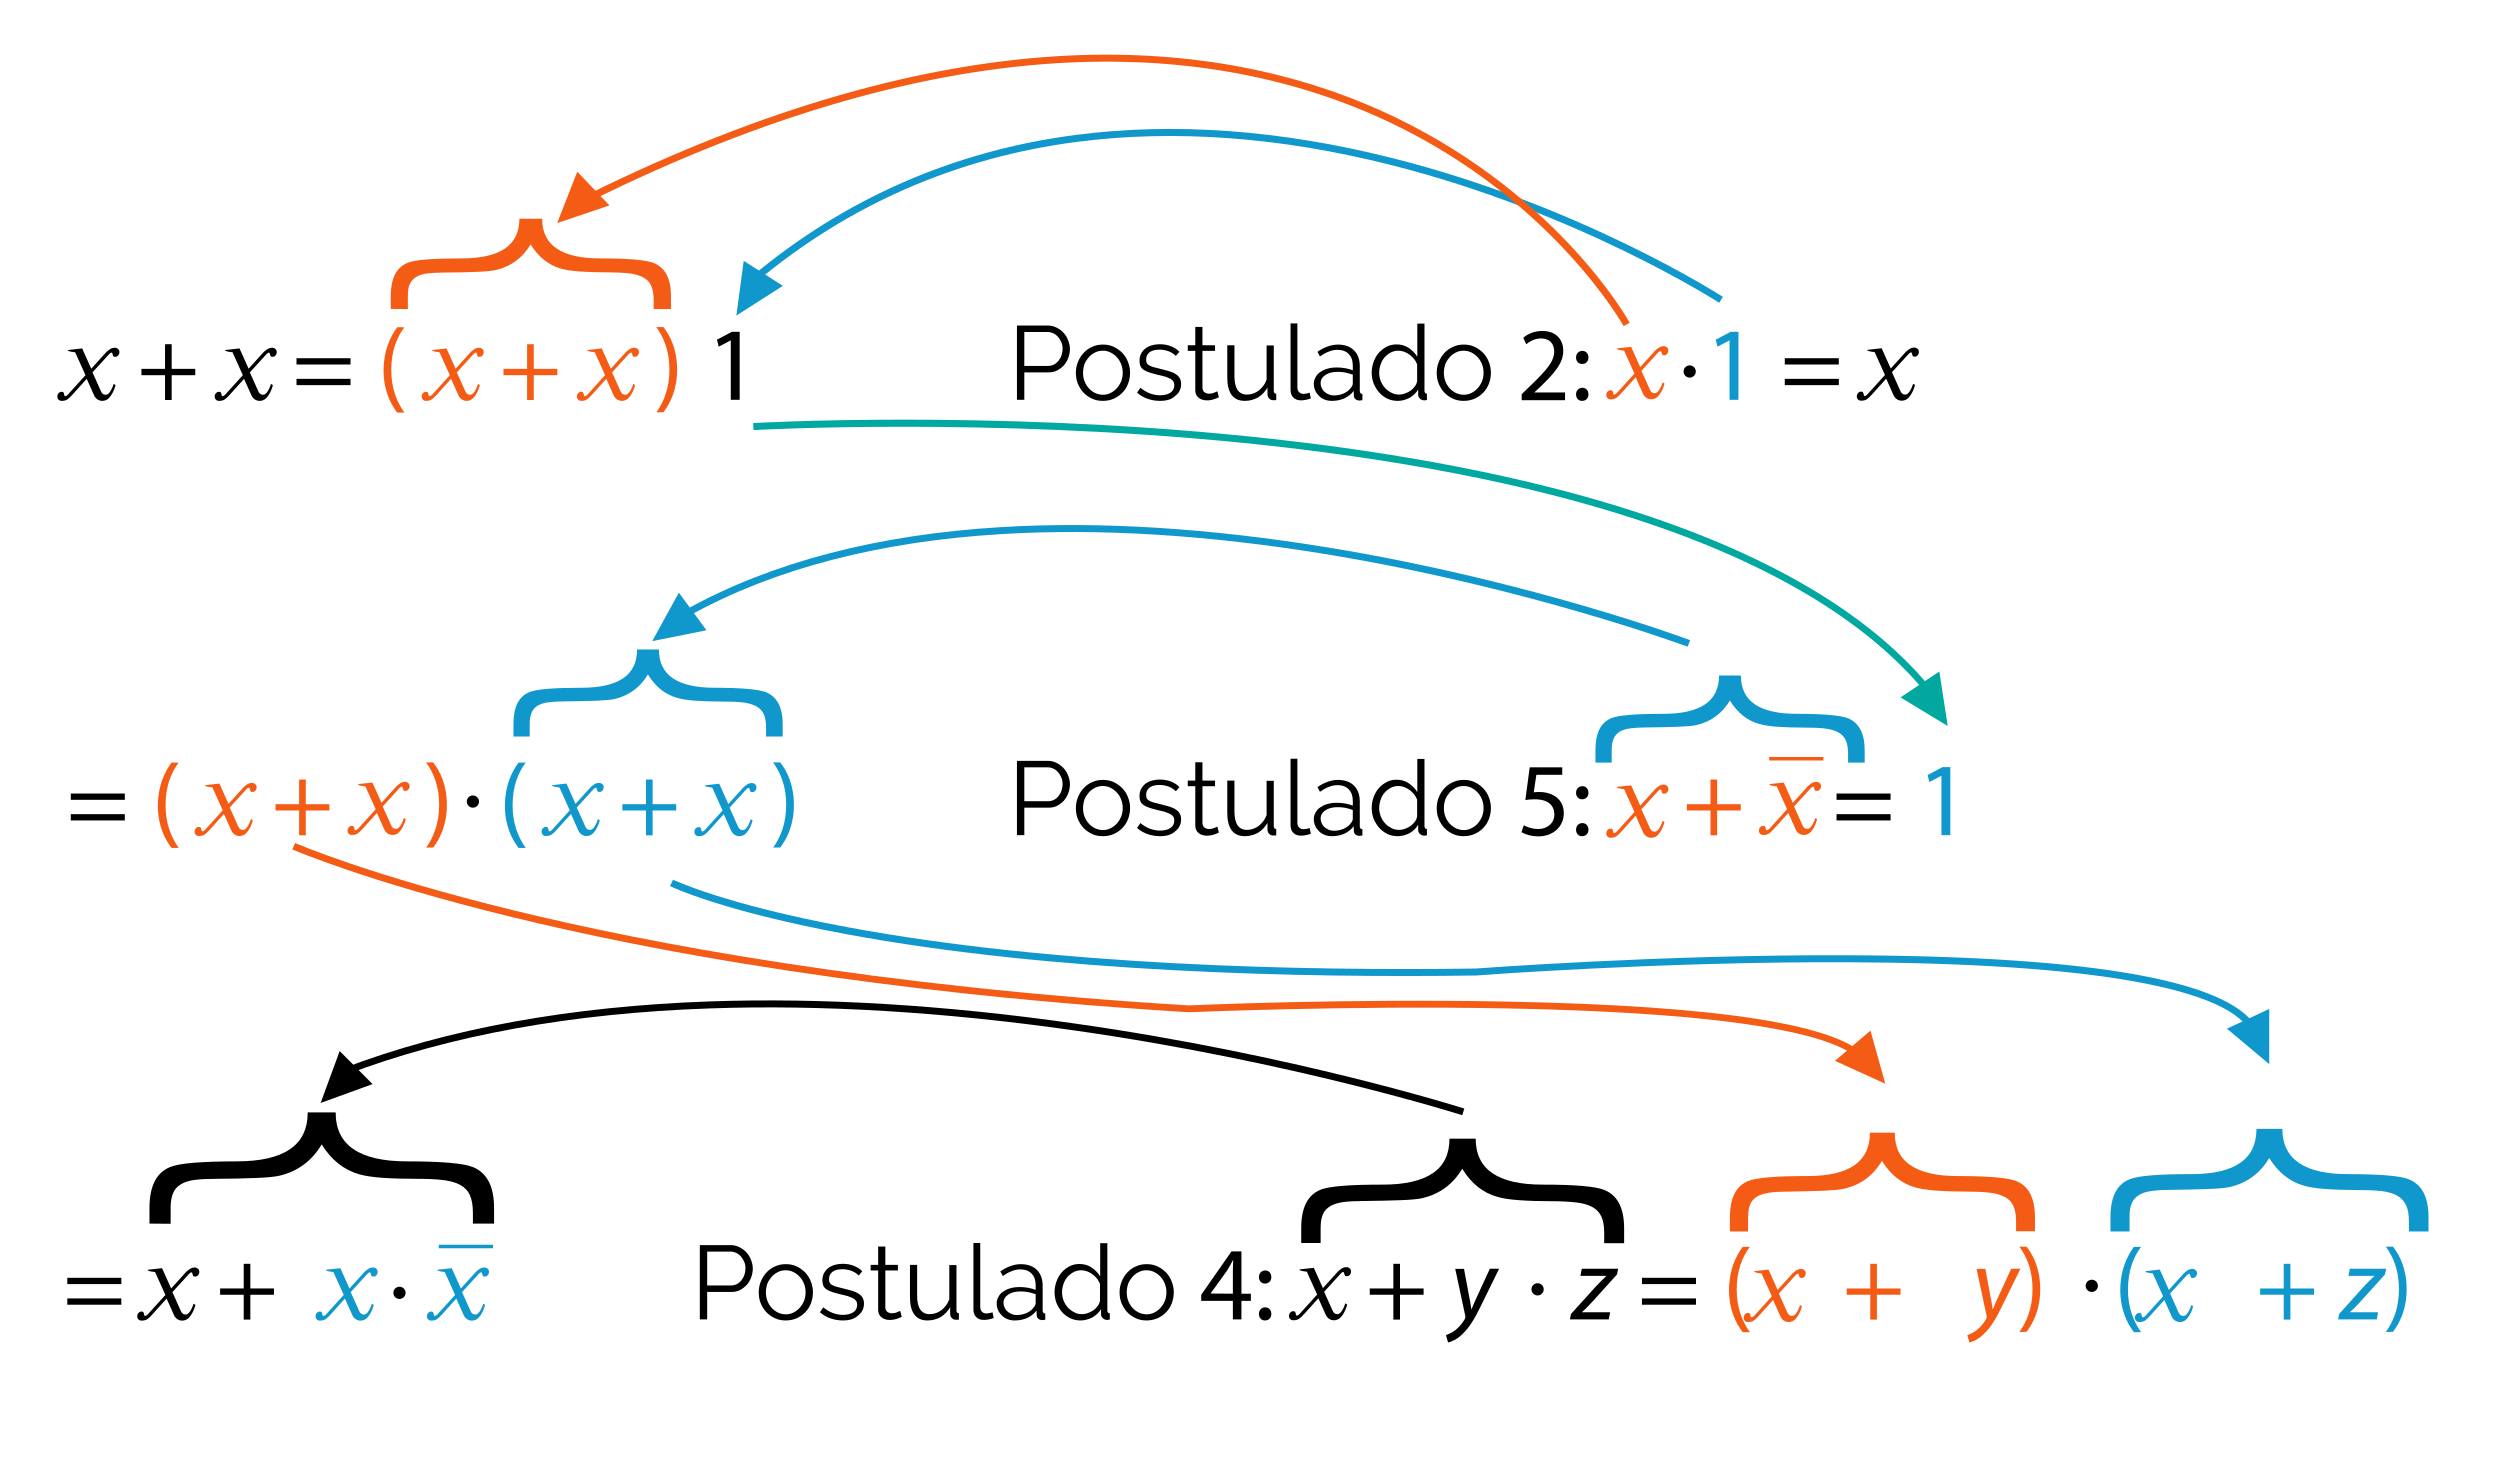 <?xml version="1.0" encoding="utf-8"?>
<!-- Generator: Adobe Illustrator 21.0.0, SVG Export Plug-In . SVG Version: 6.00 Build 0)  -->
<svg version="1.1" xmlns="http://www.w3.org/2000/svg" xmlns:xlink="http://www.w3.org/1999/xlink" x="0px" y="0px"
	 viewBox="0 0 1430 834" style="enable-background:new 0 0 1430 834;" xml:space="preserve">
<style type="text/css">
	.st0{fill:#F45C15;}
	.st1{fill:#1097CC;}
	.st2{fill:#00A8A0;}
</style>
<g id="Capa_1">
	<g id="Capa_2">
		<g>
			<path d="M98.2,196.9V211h13.5v3.6H98.2v14.2h-3.8v-14.2H80.9V211h13.5v-14.1H98.2z"/>
			<path d="M169.6,208.5v-3.6h30.9v3.6H169.6z M169.6,220.3v-3.6h30.9v3.6H169.6z"/>
			<path class="st0" d="M231.3,187.2c-4.4,5.9-7.5,13.6-7.5,24.5c0,10.6,3.3,18.3,7.5,24.3h-4.1c-3.8-5-7.8-12.6-7.8-24.3
				c0.1-11.8,4.1-19.4,7.8-24.5H231.3z"/>
			<path class="st0" d="M305.3,196.9V211h13.5v3.6h-13.5v14.2h-3.8v-14.2H288V211h13.5v-14.1H305.3z"/>
			<path class="st0" d="M375.4,235.9c4.2-5.9,7.5-13.7,7.5-24.5c0-10.7-3.2-18.4-7.5-24.3h4.1c3.8,4.9,7.8,12.6,7.8,24.3
				s-4,19.3-7.8,24.4h-4.1V235.9z"/>
			<path d="M418,194.7h-0.1l-6.8,3.6l-1-4l8.5-4.5h4.5v38.9H418V194.7z"/>
			<path d="M581.7,228.7v-42.5h17.6c1.8,0,3.5,0.4,5.1,1.2c1.5,0.8,2.9,1.8,4,3s2,2.7,2.6,4.3s1,3.2,1,4.8c0,1.8-0.3,3.4-0.9,5.1
				c-0.6,1.6-1.4,3-2.5,4.3c-1.1,1.2-2.4,2.2-3.9,3s-3.2,1.1-5,1.1h-13.8v15.7L581.7,228.7L581.7,228.7z M585.9,209.3h13.6
				c1.2,0,2.4-0.3,3.4-0.8s1.9-1.3,2.6-2.2s1.3-1.9,1.7-3.1c0.4-1.2,0.6-2.4,0.6-3.7s-0.2-2.6-0.7-3.7c-0.5-1.2-1.1-2.2-1.9-3.1
				c-0.8-0.9-1.7-1.6-2.8-2.1s-2.2-0.7-3.3-0.7h-13.2L585.9,209.3L585.9,209.3z"/>
			<path d="M630.8,229.3c-2.3,0-4.3-0.4-6.2-1.3c-1.9-0.9-3.5-2-4.9-3.5s-2.4-3.2-3.2-5.1c-0.8-2-1.1-4-1.1-6.2s0.4-4.3,1.2-6.2
				c0.8-2,1.9-3.7,3.2-5.1c1.4-1.5,3-2.7,4.9-3.5c1.9-0.9,3.9-1.3,6.2-1.3s4.3,0.4,6.2,1.3c1.9,0.9,3.5,2.1,4.9,3.5
				c1.4,1.5,2.5,3.2,3.2,5.1c0.8,2,1.2,4,1.2,6.2s-0.4,4.2-1.1,6.2c-0.8,2-1.8,3.7-3.2,5.1c-1.4,1.5-3,2.6-4.9,3.5
				C635.2,228.9,633.1,229.3,630.8,229.3z M619.5,213.3c0,1.8,0.3,3.4,0.9,4.9c0.6,1.5,1.4,2.8,2.4,3.9s2.2,2,3.6,2.7
				c1.4,0.6,2.8,1,4.4,1c1.6,0,3-0.3,4.4-1s2.6-1.6,3.6-2.7c1-1.1,1.9-2.5,2.5-4s0.9-3.1,0.9-4.9c0-1.7-0.3-3.3-0.9-4.9
				c-0.6-1.5-1.4-2.9-2.5-4c-1-1.1-2.2-2-3.6-2.7c-1.4-0.7-2.8-1-4.4-1c-1.6,0-3,0.3-4.4,1s-2.6,1.6-3.6,2.7c-1,1.2-1.9,2.5-2.5,4
				C619.8,209.9,619.5,211.5,619.5,213.3z"/>
			<path d="M663.5,229.3c-2.4,0-4.8-0.4-7.1-1.2s-4.3-2-6-3.5l1.9-2.8c1.8,1.4,3.5,2.5,5.4,3.2s3.8,1.1,5.8,1.1c2.5,0,4.5-0.5,6-1.5
				s2.2-2.5,2.2-4.3c0-0.9-0.2-1.6-0.6-2.2c-0.4-0.6-1-1.1-1.8-1.5s-1.8-0.8-2.9-1.2c-1.2-0.3-2.5-0.7-4.1-1
				c-1.8-0.4-3.3-0.9-4.7-1.3c-1.3-0.4-2.4-0.9-3.3-1.5c-0.9-0.6-1.5-1.2-1.9-2.1c-0.4-0.8-0.6-1.8-0.6-3.1c0-1.6,0.3-2.9,0.9-4.1
				s1.5-2.2,2.5-3c1.1-0.8,2.3-1.4,3.7-1.8c1.4-0.4,2.9-0.6,4.5-0.6c2.4,0,4.6,0.4,6.5,1.2c2,0.8,3.5,1.8,4.7,3.1l-2,2.4
				c-1.2-1.2-2.6-2.1-4.2-2.7c-1.7-0.6-3.4-0.9-5.2-0.9c-1.1,0-2.1,0.1-3,0.3s-1.7,0.6-2.4,1c-0.7,0.5-1.2,1.1-1.6,1.8
				c-0.4,0.7-0.6,1.6-0.6,2.6c0,0.8,0.1,1.5,0.4,2c0.3,0.5,0.7,1,1.4,1.3c0.6,0.4,1.4,0.7,2.4,1s2.2,0.6,3.6,0.9
				c2,0.5,3.7,1,5.3,1.4c1.5,0.5,2.8,1,3.8,1.7c1,0.6,1.8,1.4,2.3,2.3c0.5,0.9,0.8,2,0.8,3.3c0,2.9-1.1,5.1-3.3,6.8
				C670.2,228.5,667.2,229.3,663.5,229.3z"/>
			<path d="M697.2,227.2c-0.2,0.1-0.6,0.3-1,0.5c-0.5,0.2-1,0.4-1.6,0.6c-0.6,0.2-1.3,0.4-2,0.5c-0.8,0.2-1.6,0.2-2.4,0.2
				c-0.9,0-1.7-0.1-2.5-0.4c-0.8-0.2-1.5-0.6-2.1-1.1s-1.1-1.1-1.4-1.9c-0.4-0.8-0.5-1.6-0.5-2.6v-22.3h-4.3v-3.2h4.3V187h4.1v10.5
				h7.2v3.2h-7.2v21.2c0.1,1.2,0.5,2,1.2,2.5s1.6,0.8,2.5,0.8c1.2,0,2.2-0.2,3.1-0.6c0.9-0.4,1.4-0.6,1.7-0.8L697.2,227.2z"/>
			<path d="M712.1,229.3c-3.4,0-5.9-1.1-7.6-3.4c-1.7-2.3-2.5-5.6-2.5-10.1v-18.3h4.1v17.6c0,7.1,2.4,10.6,7.2,10.6
				c1.2,0,2.4-0.2,3.5-0.6c1.2-0.4,2.2-1,3.2-1.7c1-0.8,1.9-1.7,2.6-2.7c0.8-1,1.4-2.2,1.9-3.5v-19.6h4.1v25.9
				c0,1.1,0.5,1.7,1.4,1.7v3.6c-0.5,0.1-0.9,0.1-1.2,0.1s-0.5,0-0.6,0c-1,0-1.7-0.4-2.3-1s-0.9-1.5-0.9-2.6v-3.6
				c-1.4,2.4-3.2,4.3-5.5,5.7C717.2,228.6,714.7,229.3,712.1,229.3z"/>
			<path d="M738,185h4.1v36.6c0,1.2,0.3,2.1,1,2.7c0.6,0.7,1.5,1,2.7,1c0.4,0,1-0.1,1.6-0.2c0.6-0.1,1.2-0.3,1.7-0.5l0.7,3.3
				c-0.8,0.3-1.7,0.6-2.8,0.8s-2,0.3-2.8,0.3c-1.9,0-3.3-0.5-4.4-1.6c-1.1-1.1-1.6-2.5-1.6-4.5V185H738z"/>
			<path d="M761.9,229.3c-1.5,0-2.8-0.2-4.1-0.7s-2.4-1.2-3.3-2.1c-0.9-0.9-1.7-1.9-2.2-3.1s-0.8-2.4-0.8-3.8c0-1.4,0.3-2.6,1-3.8
				c0.6-1.2,1.5-2.2,2.7-3s2.5-1.5,4.1-1.9c1.6-0.5,3.3-0.7,5.3-0.7c1.6,0,3.2,0.1,4.8,0.4c1.6,0.3,3.1,0.7,4.4,1.2V209
				c0-2.8-0.8-4.9-2.3-6.5c-1.6-1.6-3.7-2.4-6.5-2.4c-1.6,0-3.2,0.3-4.9,1c-1.7,0.6-3.4,1.6-5.1,2.8l-1.4-2.7
				c4-2.7,7.9-4.1,11.7-4.1c3.9,0,7,1.1,9.2,3.3s3.3,5.2,3.3,9.1v14.1c0,1.1,0.5,1.7,1.5,1.7v3.6c-0.7,0.1-1.2,0.2-1.6,0.2
				c-1,0-1.8-0.3-2.4-0.8s-0.9-1.2-0.9-2.2l-0.1-2.5c-1.4,1.9-3.2,3.3-5.4,4.3C766.8,228.8,764.5,229.3,761.9,229.3z M762.9,226.2
				c2.1,0,4.1-0.4,5.8-1.2c1.8-0.8,3.1-1.9,4-3.2c0.4-0.4,0.6-0.7,0.8-1.2c0.2-0.4,0.3-0.8,0.3-1.2v-5.1c-1.4-0.5-2.8-0.9-4.2-1.2
				c-1.5-0.3-2.9-0.4-4.5-0.4c-2.9,0-5.2,0.6-7,1.8s-2.7,2.8-2.7,4.7c0,1,0.2,1.9,0.6,2.7c0.4,0.8,0.9,1.6,1.6,2.2
				c0.7,0.6,1.4,1.1,2.4,1.5C760.9,226,761.9,226.2,762.9,226.2z"/>
			<path d="M799.5,229.3c-2.2,0-4.1-0.4-6-1.3c-1.8-0.9-3.4-2.1-4.7-3.6s-2.3-3.2-3.1-5.1c-0.7-1.9-1.1-4-1.1-6.1
				c0-2.2,0.4-4.3,1.1-6.2c0.7-2,1.7-3.7,3-5.2s2.8-2.6,4.5-3.5s3.6-1.3,5.7-1.3c2.6,0,5,0.7,7,2.1c2,1.4,3.6,3,4.8,5v-19h4.1v38.4
				c0,1.1,0.5,1.7,1.4,1.7v3.6c-0.6,0.1-1.1,0.2-1.4,0.2c-1,0-1.8-0.3-2.5-0.9c-0.7-0.6-1.1-1.4-1.1-2.2v-3.1c-1.2,2-2.9,3.6-5,4.8
				C804,228.7,801.8,229.3,799.5,229.3z M800.4,225.7c1,0,2.1-0.2,3.2-0.6c1.1-0.4,2.2-0.9,3.2-1.6c1-0.7,1.8-1.5,2.5-2.5
				c0.7-0.9,1.1-1.9,1.3-3v-9.6c-0.4-1.1-1-2.1-1.7-3c-0.8-0.9-1.6-1.8-2.6-2.5s-2-1.3-3.1-1.7s-2.2-0.6-3.3-0.6
				c-1.7,0-3.2,0.4-4.5,1.1s-2.5,1.7-3.5,2.8c-1,1.2-1.7,2.5-2.2,4s-0.8,3.1-0.8,4.7c0,1.7,0.3,3.3,0.9,4.8c0.6,1.5,1.4,2.8,2.5,4
				c1,1.1,2.3,2,3.7,2.7C797.2,225.4,798.8,225.7,800.4,225.7z"/>
			<path d="M837.2,229.3c-2.3,0-4.3-0.4-6.2-1.3c-1.9-0.9-3.5-2-4.9-3.5s-2.4-3.2-3.2-5.1c-0.8-2-1.1-4-1.1-6.2s0.4-4.3,1.2-6.2
				c0.8-2,1.9-3.7,3.2-5.1c1.4-1.5,3-2.7,4.9-3.5c1.9-0.9,3.9-1.3,6.2-1.3s4.3,0.4,6.2,1.3c1.9,0.9,3.5,2.1,4.9,3.5
				c1.4,1.5,2.5,3.2,3.2,5.1c0.8,2,1.2,4,1.2,6.2s-0.4,4.2-1.1,6.2c-0.8,2-1.8,3.7-3.2,5.1c-1.4,1.5-3,2.6-4.9,3.5
				C841.5,228.9,839.5,229.3,837.2,229.3z M825.9,213.3c0,1.8,0.3,3.4,0.9,4.9c0.6,1.5,1.4,2.8,2.4,3.9s2.2,2,3.6,2.7
				c1.4,0.6,2.8,1,4.4,1c1.6,0,3-0.3,4.4-1s2.6-1.6,3.6-2.7c1-1.1,1.9-2.5,2.5-4s0.9-3.1,0.9-4.9c0-1.7-0.3-3.3-0.9-4.9
				c-0.6-1.5-1.4-2.9-2.5-4c-1-1.1-2.2-2-3.6-2.7c-1.4-0.7-2.8-1-4.4-1c-1.6,0-3,0.3-4.4,1s-2.6,1.6-3.6,2.7c-1,1.2-1.9,2.5-2.5,4
				C826.2,209.9,825.9,211.5,825.9,213.3z"/>
			<path d="M870.4,228.7v-3.2l4.1-4c9.9-9.5,14.4-14.5,14.5-20.3c0-3.9-1.9-7.6-7.7-7.6c-3.5,0-6.5,1.8-8.3,3.3l-1.7-3.7
				c2.7-2.3,6.5-3.9,11-3.9c8.4,0,11.9,5.7,11.9,11.3c0,7.2-5.2,13-13.4,20.9l-3.1,2.9v0.1h17.5v4.4h-24.8V228.7z"/>
			<path d="M901.5,204.5c0-2.2,1.5-3.8,3.6-3.8s3.5,1.6,3.5,3.8c0,2.1-1.4,3.7-3.6,3.7C902.9,208.2,901.5,206.6,901.5,204.5z
				 M901.5,225.6c0-2.2,1.5-3.8,3.6-3.8s3.5,1.6,3.5,3.8c0,2.1-1.4,3.7-3.6,3.7C902.9,229.4,901.5,227.7,901.5,225.6z"/>
			<path class="st1" d="M989.3,194.7L989.3,194.7l-6.9,3.6l-1-4l8.5-4.5h4.5v38.9h-5.1L989.3,194.7L989.3,194.7z"/>
			<path d="M1020.9,208.5v-3.6h30.9v3.6H1020.9z M1020.9,220.3v-3.6h30.9v3.6H1020.9z"/>
		</g>
		<g>
			<path class="st1" d="M983.4,173.2c-0.8-0.5-80.9-52-188.5-79C731.8,78.3,671.7,74,616.4,81.1c-69.1,8.9-131.1,36-184.1,80.4
				l-2.6-3.1c53.7-45,116.3-72.3,186.2-81.3c55.9-7.2,116.4-2.8,180,13.2c108.2,27.1,188.8,79,189.6,79.5L983.4,173.2z"/>
		</g>
		<g>
			<path class="st0" d="M928.7,186.5c-0.4-0.7-40.5-72-132.9-116.1c-54.3-25.9-115.7-37.6-182.6-34.7
				c-83.8,3.6-176.4,30.3-275.3,79.2l-1.8-3.6c99.5-49.2,192.7-75.9,277-79.6c67.6-2.9,129.7,8.9,184.6,35.2
				c48.8,23.4,82.8,54.1,102.7,75.8c21.6,23.5,31.4,41.2,31.8,41.9L928.7,186.5z"/>
		</g>
		<g>
			<path class="st0" d="M223.5,176.7v-7.3c0-10,3.2-16.4,9.5-19c2.2-0.9,5.9-1.6,11.1-2c5.2-0.4,11.9-0.6,20.1-0.6
				c10.9,0,19.1-1.9,24.6-5.6c5.5-3.8,8.3-9.5,8.3-17.1h13c0,7.7,2.8,13.4,8.4,17.1c5.6,3.8,13.8,5.6,24.7,5.6
				c16.3,0,26.6,0.9,30.9,2.7c6.5,2.7,9.7,9,9.7,19v7.3h-9.9v-5.1c0-3.4-0.5-6.1-1.4-8.2c-0.9-2.1-2.4-3.7-4.5-4.8s-4.7-1.9-8-2.3
				c-3.2-0.4-7.2-0.6-11.7-0.6c-6.6,0-12.1-0.2-16.7-0.5s-8.1-0.9-10.6-1.6c-7.2-2-13-6.7-17.5-13.9c-4.6,7.7-11.1,12.5-19.6,14.6
				c-2.3,0.5-5.9,0.9-10.9,1.1c-5,0.2-11.3,0.4-19.1,0.4c-3.7,0-6.9,0.2-9.4,0.5c-2.6,0.3-4.7,1-6.4,2s-2.9,2.4-3.7,4.1
				c-0.8,1.7-1.1,4-1.1,6.8v7.5L223.5,176.7L223.5,176.7z"/>
		</g>
		<g>
			<polygon class="st1" points="421.2,180.5 447.8,163.5 425.4,149.2 			"/>
		</g>
		<g>
			<polygon class="st0" points="318.7,127.6 348.6,117.5 330.2,98.2 			"/>
		</g>
		<g>
			<path class="st1" d="M293.7,421.2v-7.1c0-9.7,3-15.7,9.1-18.2c2.1-0.9,5.7-1.5,10.6-1.9c5-0.4,11.4-0.6,19.3-0.6
				c10.5,0,18.3-1.8,23.7-5.4c5.3-3.6,8-9.1,8-16.5h12.5c0,7.4,2.7,12.9,8,16.5c5.4,3.6,13.3,5.4,23.7,5.4c15.6,0,25.5,0.9,29.7,2.6
				c6.2,2.6,9.4,8.7,9.4,18.2v7.1h-9.5v-4.9c0-3.2-0.4-5.9-1.3-7.8c-0.9-2-2.3-3.5-4.3-4.6s-4.5-1.8-7.7-2.2
				c-3.1-0.4-6.9-0.5-11.2-0.5c-6.3,0-11.7-0.2-16.1-0.5s-7.8-0.9-10.2-1.6c-6.9-1.9-12.5-6.4-16.8-13.4c-4.4,7.4-10.7,12-18.9,14
				c-2.2,0.5-5.7,0.8-10.5,1s-10.9,0.3-18.4,0.4c-3.6,0-6.6,0.2-9.1,0.5s-4.5,1-6.1,1.9c-1.6,1-2.8,2.3-3.5,4s-1.1,3.8-1.1,6.5v7.2
				h-9.3V421.2z"/>
		</g>
		<g>
			<path class="st1" d="M912.6,436v-7c0-9.7,3-15.7,9.1-18.2c2.1-0.9,5.7-1.5,10.6-1.9c5-0.4,11.4-0.6,19.3-0.6
				c10.5,0,18.3-1.8,23.7-5.4c5.3-3.6,8-9.1,8-16.5h12.5c0,7.4,2.7,12.9,8,16.5c5.4,3.6,13.3,5.4,23.7,5.4c15.6,0,25.5,0.9,29.7,2.6
				c6.2,2.6,9.4,8.7,9.4,18.2v7.1h-9.5v-4.9c0-3.2-0.4-5.9-1.3-7.8c-0.9-2-2.3-3.5-4.3-4.6s-4.5-1.8-7.7-2.2
				c-3.1-0.4-6.9-0.5-11.2-0.5c-6.3,0-11.7-0.2-16.1-0.5c-4.4-0.3-7.8-0.9-10.2-1.6c-6.9-1.9-12.5-6.4-16.8-13.4
				c-4.4,7.4-10.7,12-18.9,14c-2.2,0.5-5.7,0.8-10.5,1s-10.9,0.3-18.4,0.4c-3.6,0-6.6,0.2-9.1,0.5s-4.5,1-6.1,1.9
				c-1.6,1-2.8,2.3-3.5,4s-1.1,3.8-1.1,6.5v7.2h-9.3V436z"/>
		</g>
		<g>
			<path d="M85.5,699.9v-9c0-12.3,3.9-20.1,11.7-23.3c2.7-1.1,7.2-2,13.6-2.5s14.6-0.8,24.7-0.8c13.4,0,23.5-2.3,30.3-6.9
				c6.8-4.6,10.2-11.6,10.2-21.1h16c0,9.4,3.4,16.5,10.3,21.1c6.8,4.6,17,6.9,30.3,6.9c20,0,32.7,1.1,38,3.3c8,3.3,12,11.1,12,23.3
				v9h-12.1v-6.2c0-4.2-0.6-7.5-1.7-10s-3-4.5-5.5-5.9s-5.8-2.3-9.8-2.8c-4-0.5-8.8-0.7-14.4-0.7c-8.1,0-14.9-0.2-20.5-0.6
				c-5.6-0.4-10-1.1-13.1-2c-8.8-2.5-16-8.2-21.5-17.1c-5.6,9.4-13.6,15.4-24.1,17.9c-2.8,0.6-7.3,1.1-13.4,1.3
				c-6.1,0.3-14,0.4-23.5,0.5c-4.6,0-8.4,0.2-11.6,0.6c-3.2,0.4-5.8,1.2-7.9,2.5c-2.1,1.2-3.6,2.9-4.5,5.1c-0.9,2.1-1.4,4.9-1.4,8.3
				v9.2L85.5,699.9L85.5,699.9z"/>
		</g>
		<g>
			<path d="M744.3,711v-8.5c0-11.6,3.6-18.9,10.9-21.9c2.5-1.1,6.8-1.8,12.8-2.3s13.7-0.7,23.1-0.7c12.6,0,22-2.2,28.4-6.5
				s9.6-10.9,9.6-19.8h15c0,8.9,3.2,15.4,9.6,19.8c6.4,4.3,15.9,6.5,28.5,6.5c18.8,0,30.6,1,35.6,3.1c7.5,3.1,11.2,10.4,11.2,21.9
				v8.5h-11.4v-5.8c0-3.9-0.5-7-1.6-9.4s-2.8-4.2-5.2-5.5s-5.5-2.2-9.2-2.6c-3.7-0.4-8.2-0.7-13.5-0.7c-7.6,0-14-0.2-19.3-0.6
				c-5.3-0.4-9.3-1-12.3-1.9c-8.3-2.3-15-7.7-20.1-16.1c-5.3,8.9-12.8,14.4-22.6,16.8c-2.6,0.6-6.8,1-12.6,1.2
				c-5.7,0.2-13.1,0.4-22,0.5c-4.3,0-7.9,0.2-10.9,0.6c-3,0.4-5.4,1.2-7.4,2.3c-1.9,1.2-3.4,2.7-4.2,4.7c-0.9,2-1.3,4.6-1.3,7.8v8.6
				L744.3,711L744.3,711z"/>
		</g>
		<g>
			<path class="st0" d="M989.5,704.3v-8c0-10.9,3.4-17.8,10.3-20.7c2.4-1,6.4-1.7,12.1-2.2c5.7-0.5,12.9-0.7,21.9-0.7
				c11.9,0,20.8-2,26.8-6.1s9-10.3,9-18.7h14.2c0,8.4,3,14.6,9.1,18.7c6.1,4.1,15,6.1,26.9,6.1c17.7,0,29,1,33.6,2.9
				c7.1,2.9,10.6,9.8,10.6,20.7v8h-10.8v-5.5c0-3.7-0.5-6.6-1.5-8.9c-1-2.3-2.6-4-4.9-5.2s-5.1-2.1-8.7-2.5
				c-3.5-0.4-7.8-0.6-12.8-0.6c-7.2,0-13.2-0.2-18.2-0.6c-5-0.4-8.8-1-11.6-1.8c-7.8-2.2-14.2-7.3-19-15.2
				c-5,8.4-12.1,13.7-21.4,15.9c-2.5,0.6-6.4,0.9-11.9,1.2c-5.4,0.2-12.4,0.4-20.8,0.5c-4,0-7.5,0.2-10.3,0.6
				c-2.8,0.4-5.1,1.1-7,2.2c-1.8,1.1-3.2,2.6-4,4.5s-1.2,4.3-1.2,7.4v8.1h-10.4V704.3z"/>
		</g>
		<g>
			<path class="st1" d="M1207.2,704.4v-8.3c0-11.4,3.6-18.6,10.8-21.5c2.5-1.1,6.7-1.8,12.6-2.3s13.5-0.7,22.8-0.7
				c12.4,0,21.7-2.1,27.9-6.4c6.3-4.3,9.4-10.7,9.4-19.5h14.8c0,8.7,3.2,15.2,9.5,19.5s15.7,6.4,28,6.4c18.5,0,30.2,1,35,3
				c7.4,3.1,11.1,10.2,11.1,21.5v8.3h-11.2v-5.7c0-3.8-0.5-6.9-1.6-9.3c-1.1-2.3-2.8-4.2-5.1-5.5c-2.3-1.3-5.4-2.2-9-2.6
				c-3.7-0.4-8.1-0.6-13.3-0.6c-7.5,0-13.8-0.2-19-0.6c-5.2-0.4-9.2-1-12.1-1.9c-8.1-2.3-14.7-7.6-19.8-15.8
				c-5.2,8.7-12.6,14.2-22.3,16.5c-2.6,0.6-6.7,1-12.4,1.2c-5.7,0.2-12.9,0.4-21.7,0.5c-4.2,0-7.8,0.2-10.7,0.6
				c-2.9,0.4-5.3,1.1-7.3,2.3c-1.9,1.1-3.3,2.7-4.2,4.7c-0.9,2-1.3,4.5-1.3,7.7v8.5L1207.2,704.4L1207.2,704.4z"/>
		</g>
		<g>
			<path class="st2" d="M1102.4,397.3c-33.5-41.4-89.6-75.2-166.7-100.3c-61.8-20.2-137.2-34.8-224-43.6
				C563.8,238.5,432.3,246,431,246l-0.2-4c1.3-0.1,133.1-7.6,281.3,7.4c87.1,8.8,162.7,23.5,224.8,43.8
				c77.8,25.4,134.5,59.5,168.5,101.6L1102.4,397.3z"/>
		</g>
		<g>
			<polygon class="st2" points="1114.1,415.3 1109.3,384.1 1087.1,398.9 			"/>
		</g>
		<g>
			<path class="st1" d="M965.3,369.9c-0.9-0.3-91.2-33.9-206.2-52.8c-67.5-11.1-130.1-15-186.2-11.6c-70,4.2-129.8,19.8-177.9,46.3
				l-1.9-3.5c48.6-26.8,109.1-42.6,179.7-46.8c56.4-3.4,119.3,0.6,187.1,11.7c115.4,18.9,206,52.6,206.9,53L965.3,369.9z"/>
		</g>
		<g>
			<polygon class="st1" points="373.1,366.7 404.1,360.5 388.3,339 			"/>
		</g>
		<g>
			<path class="st1" d="M1288.2,591.8c-11.5-26.6-91.8-40.9-232-41.4c-106.6-0.4-210.9,7.5-212,7.6h-0.1
				c-98.8,1.4-241.6-1.6-360.3-23.7c-71.2-13.3-99.5-26.9-100.6-27.5l1.8-3.6c0.3,0.1,29.2,14.1,100,27.2
				c118.3,22,260.5,25,359.1,23.6c3.1-0.2,106.6-8,212.2-7.6c144,0.5,223.3,15.2,235.7,43.8L1288.2,591.8z"/>
		</g>
		<g>
			<polygon class="st1" points="1298,608.7 1298,577.1 1273.8,588.4 			"/>
		</g>
		<g>
			<path class="st0" d="M1065.4,608.2c-9.1-12.7-52-28.5-204.3-31.4c-91.5-1.7-180.1,2.2-181,2.2H680h-0.1
				c-99.3-6-247-20.3-386.9-54.4c-83.7-20.4-125.4-38.6-125.8-38.7l1.6-3.7c0.4,0.2,41.9,18.2,125.3,38.6
				c77,18.8,206.4,43.4,385.9,54.3c3.6-0.2,91-4,181.1-2.2c123.6,2.3,193.4,13.5,207.5,33.1L1065.4,608.2z"/>
		</g>
		<g>
			<polygon class="st0" points="1078.4,619.9 1069.9,589.5 1049.6,606.8 			"/>
		</g>
		<g>
			<path d="M836.4,637.9c-1-0.3-96.6-30.7-222.6-48.6c-74-10.5-143.8-14.7-207.5-12.5c-79.5,2.7-149.7,15.5-208.6,38l-1.4-3.7
				c59.3-22.7,129.9-35.5,209.9-38.3c63.9-2.2,134,2,208.2,12.6c126.3,17.9,222.2,48.4,223.2,48.7L836.4,637.9z"/>
		</g>
		<g>
			<polygon points="183.4,630.9 213.1,620.1 194.3,601.2 			"/>
		</g>
		<g>
			<path d="M38.5,734.5v-3.6h30.9v3.6H38.5z M38.5,746.3v-3.6h30.9v3.6H38.5z"/>
			<path d="M143.2,722.9V737h13.5v3.6h-13.5v14.2h-3.8v-14.2h-13.5V737h13.5v-14.1H143.2z"/>
			<path d="M400.3,754.7v-42.5h17.6c1.8,0,3.5,0.4,5.1,1.2c1.5,0.8,2.9,1.8,4,3s2,2.7,2.6,4.3s1,3.2,1,4.8c0,1.8-0.3,3.4-0.9,5.1
				c-0.6,1.6-1.4,3-2.5,4.3c-1.1,1.2-2.4,2.2-3.9,3s-3.2,1.1-5,1.1h-13.8v15.7L400.3,754.7L400.3,754.7z M404.5,735.3h13.6
				c1.2,0,2.4-0.3,3.4-0.8s1.9-1.3,2.6-2.2s1.3-1.9,1.7-3.1c0.4-1.2,0.6-2.4,0.6-3.7s-0.2-2.6-0.7-3.7c-0.5-1.2-1.1-2.2-1.9-3.1
				c-0.8-0.9-1.7-1.6-2.8-2.1c-1.1-0.5-2.2-0.7-3.3-0.7h-13.2L404.5,735.3L404.5,735.3z"/>
			<path d="M449.4,755.3c-2.3,0-4.3-0.4-6.2-1.3c-1.9-0.9-3.5-2-4.9-3.5s-2.4-3.2-3.2-5.1c-0.8-2-1.1-4-1.1-6.2s0.4-4.3,1.2-6.2
				c0.8-2,1.9-3.7,3.2-5.1c1.4-1.5,3-2.7,4.9-3.5c1.9-0.9,3.9-1.3,6.2-1.3s4.3,0.4,6.2,1.3c1.9,0.9,3.5,2.1,4.9,3.5
				c1.4,1.5,2.5,3.2,3.2,5.1c0.8,2,1.2,4,1.2,6.2s-0.4,4.2-1.1,6.2c-0.8,2-1.8,3.7-3.2,5.1c-1.4,1.5-3,2.6-4.9,3.5
				C453.8,754.9,451.7,755.3,449.4,755.3z M438.1,739.3c0,1.8,0.3,3.4,0.9,4.9s1.4,2.8,2.4,3.9s2.2,2,3.6,2.7c1.4,0.6,2.8,1,4.4,1
				s3-0.3,4.4-1s2.6-1.6,3.6-2.7c1-1.1,1.9-2.5,2.5-4s0.9-3.1,0.9-4.9c0-1.7-0.3-3.3-0.9-4.9c-0.6-1.5-1.4-2.9-2.5-4
				c-1-1.1-2.2-2-3.6-2.7s-2.8-1-4.4-1s-3,0.3-4.4,1s-2.6,1.6-3.6,2.7c-1,1.2-1.9,2.5-2.5,4C438.4,735.9,438.1,737.5,438.1,739.3z"
				/>
			<path d="M482.1,755.3c-2.4,0-4.8-0.4-7.1-1.2c-2.3-0.8-4.3-2-6-3.5l1.9-2.8c1.8,1.4,3.5,2.5,5.4,3.2s3.8,1.1,5.8,1.1
				c2.5,0,4.5-0.5,6-1.5s2.2-2.5,2.2-4.3c0-0.9-0.2-1.6-0.6-2.2c-0.4-0.6-1-1.1-1.8-1.5s-1.8-0.8-2.9-1.2c-1.2-0.3-2.5-0.7-4.1-1
				c-1.8-0.4-3.3-0.9-4.7-1.3c-1.3-0.4-2.4-0.9-3.3-1.5s-1.5-1.2-1.9-2.1c-0.4-0.8-0.6-1.8-0.6-3.1c0-1.6,0.3-2.9,0.9-4.1
				s1.5-2.2,2.5-3c1.1-0.8,2.3-1.4,3.7-1.8c1.4-0.4,2.9-0.6,4.5-0.6c2.4,0,4.6,0.4,6.5,1.2c2,0.8,3.5,1.8,4.7,3.1l-2,2.4
				c-1.2-1.2-2.6-2.1-4.2-2.7c-1.7-0.6-3.4-0.9-5.2-0.9c-1.1,0-2.1,0.1-3,0.3s-1.7,0.6-2.4,1c-0.7,0.5-1.2,1.1-1.6,1.8
				s-0.6,1.6-0.6,2.6c0,0.8,0.1,1.5,0.4,2s0.7,1,1.4,1.3c0.6,0.4,1.4,0.7,2.4,1s2.2,0.6,3.6,0.9c2,0.5,3.7,1,5.3,1.4
				c1.5,0.5,2.8,1,3.8,1.7c1,0.6,1.8,1.4,2.3,2.3c0.5,0.9,0.8,2,0.8,3.3c0,2.9-1.1,5.1-3.3,6.8C488.7,754.5,485.8,755.3,482.1,755.3
				z"/>
			<path d="M515.8,753.2c-0.2,0.1-0.6,0.3-1,0.5c-0.5,0.2-1,0.4-1.6,0.6c-0.6,0.2-1.3,0.4-2,0.5c-0.8,0.2-1.6,0.2-2.4,0.2
				c-0.9,0-1.7-0.1-2.5-0.4c-0.8-0.2-1.5-0.6-2.1-1.1s-1.1-1.1-1.4-1.9c-0.4-0.8-0.5-1.6-0.5-2.6v-22.3H498v-3.2h4.3V713h4.1v10.5
				h7.2v3.2h-7.2v21.2c0.1,1.2,0.5,2,1.2,2.5s1.6,0.8,2.5,0.8c1.2,0,2.2-0.2,3.1-0.6c0.9-0.4,1.4-0.6,1.7-0.8L515.8,753.2z"/>
			<path d="M530.6,755.3c-3.4,0-5.9-1.1-7.6-3.4c-1.7-2.3-2.5-5.6-2.5-10.1v-18.3h4.1v17.6c0,7.1,2.4,10.6,7.2,10.6
				c1.2,0,2.4-0.2,3.5-0.6c1.2-0.4,2.2-1,3.2-1.7c1-0.8,1.9-1.7,2.6-2.7c0.8-1,1.4-2.2,1.9-3.5v-19.6h4.1v25.9
				c0,1.1,0.5,1.7,1.4,1.7v3.6c-0.5,0.1-0.9,0.1-1.2,0.1s-0.5,0-0.6,0c-1,0-1.7-0.4-2.3-1s-0.9-1.5-0.9-2.6v-3.6
				c-1.4,2.4-3.2,4.3-5.5,5.7C535.7,754.6,533.3,755.3,530.6,755.3z"/>
			<path d="M556.6,711h4.1v36.6c0,1.2,0.3,2.1,1,2.7c0.6,0.7,1.5,1,2.7,1c0.4,0,1-0.1,1.6-0.2c0.6-0.1,1.2-0.3,1.7-0.5l0.7,3.3
				c-0.8,0.3-1.7,0.6-2.8,0.8s-2,0.3-2.8,0.3c-1.9,0-3.3-0.5-4.4-1.6c-1.1-1.1-1.6-2.5-1.6-4.5V711H556.6z"/>
			<path d="M580.5,755.3c-1.5,0-2.8-0.2-4.1-0.7s-2.4-1.2-3.3-2.1c-0.9-0.9-1.7-1.9-2.2-3.1s-0.8-2.4-0.8-3.8c0-1.4,0.3-2.6,1-3.8
				c0.6-1.2,1.5-2.2,2.7-3s2.5-1.5,4.1-1.9c1.6-0.5,3.3-0.7,5.3-0.7c1.6,0,3.2,0.1,4.8,0.4c1.6,0.3,3.1,0.7,4.4,1.2V735
				c0-2.8-0.8-4.9-2.3-6.5c-1.6-1.6-3.7-2.4-6.5-2.4c-1.6,0-3.2,0.3-4.9,1c-1.7,0.6-3.4,1.6-5.1,2.8l-1.4-2.7
				c4-2.7,7.9-4.1,11.7-4.1c3.9,0,7,1.1,9.2,3.3s3.3,5.2,3.3,9.1v14.1c0,1.1,0.5,1.7,1.5,1.7v3.6c-0.7,0.1-1.2,0.2-1.6,0.2
				c-1,0-1.8-0.3-2.4-0.8s-0.9-1.2-0.9-2.2l-0.1-2.5c-1.4,1.9-3.2,3.3-5.4,4.3C585.4,754.8,583,755.3,580.5,755.3z M581.5,752.2
				c2.1,0,4.1-0.4,5.8-1.2c1.8-0.8,3.1-1.9,4-3.2c0.4-0.4,0.6-0.7,0.8-1.2c0.2-0.4,0.3-0.8,0.3-1.2v-5.1c-1.4-0.5-2.8-0.9-4.2-1.2
				c-1.5-0.3-2.9-0.4-4.5-0.4c-2.9,0-5.2,0.6-7,1.8s-2.7,2.8-2.7,4.7c0,1,0.2,1.9,0.6,2.7c0.4,0.8,0.9,1.6,1.6,2.2
				c0.7,0.6,1.4,1.1,2.4,1.5C579.5,752,580.4,752.2,581.5,752.2z"/>
			<path d="M618.1,755.3c-2.2,0-4.1-0.4-6-1.3c-1.8-0.9-3.4-2.1-4.7-3.6s-2.3-3.2-3.1-5.1c-0.7-1.9-1.1-4-1.1-6.1
				c0-2.2,0.4-4.3,1.1-6.2c0.7-2,1.7-3.7,3-5.2s2.8-2.6,4.5-3.5s3.6-1.3,5.7-1.3c2.6,0,5,0.7,7,2.1c2,1.4,3.6,3,4.8,5v-19h4.1v38.4
				c0,1.1,0.5,1.7,1.4,1.7v3.6c-0.6,0.1-1.1,0.2-1.4,0.2c-1,0-1.8-0.3-2.5-0.9c-0.7-0.6-1.1-1.4-1.1-2.2v-3.1c-1.2,2-2.9,3.6-5,4.8
				C622.5,754.7,620.3,755.3,618.1,755.3z M619,751.7c1,0,2.1-0.2,3.2-0.6c1.1-0.4,2.2-0.9,3.2-1.6c1-0.7,1.8-1.5,2.5-2.5
				c0.7-0.9,1.1-1.9,1.3-3v-9.6c-0.4-1.1-1-2.1-1.7-3c-0.8-0.9-1.6-1.8-2.6-2.5s-2-1.3-3.1-1.7s-2.2-0.6-3.3-0.6
				c-1.7,0-3.2,0.4-4.5,1.1s-2.5,1.7-3.5,2.8c-1,1.2-1.7,2.5-2.2,4s-0.8,3.1-0.8,4.7c0,1.7,0.3,3.3,0.9,4.8c0.6,1.5,1.4,2.8,2.5,4
				c1,1.1,2.3,2,3.7,2.7C615.8,751.4,617.3,751.7,619,751.7z"/>
			<path d="M655.8,755.3c-2.3,0-4.3-0.4-6.2-1.3c-1.9-0.9-3.5-2-4.9-3.5s-2.4-3.2-3.2-5.1c-0.8-2-1.1-4-1.1-6.2s0.4-4.3,1.2-6.2
				c0.8-2,1.9-3.7,3.2-5.1c1.4-1.5,3-2.7,4.9-3.5c1.9-0.9,3.9-1.3,6.2-1.3s4.3,0.4,6.2,1.3c1.9,0.9,3.5,2.1,4.9,3.5
				c1.4,1.5,2.5,3.2,3.2,5.1c0.8,2,1.2,4,1.2,6.2s-0.4,4.2-1.1,6.2c-0.8,2-1.8,3.7-3.2,5.1c-1.4,1.5-3,2.6-4.9,3.5
				C660.1,754.9,658,755.3,655.8,755.3z M644.5,739.3c0,1.8,0.3,3.4,0.9,4.9c0.6,1.5,1.4,2.8,2.4,3.9s2.2,2,3.6,2.7
				c1.4,0.6,2.8,1,4.4,1c1.6,0,3-0.3,4.4-1s2.6-1.6,3.6-2.7c1-1.1,1.9-2.5,2.5-4s0.9-3.1,0.9-4.9c0-1.7-0.3-3.3-0.9-4.9
				c-0.6-1.5-1.4-2.9-2.5-4c-1-1.1-2.2-2-3.6-2.7c-1.4-0.7-2.8-1-4.4-1c-1.6,0-3,0.3-4.4,1s-2.6,1.6-3.6,2.7c-1,1.2-1.9,2.5-2.5,4
				C644.8,735.9,644.5,737.5,644.5,739.3z"/>
			<path d="M705.2,754.7v-10.6h-18.1v-3.5l17.3-24.8h5.7V740h5.4v4.1h-5.4v10.6L705.2,754.7L705.2,754.7z M705.2,740v-13
				c0-2,0.1-4.1,0.2-6.1h-0.2c-1.2,2.3-2.2,3.9-3.2,5.7l-9.5,13.2v0.1L705.2,740L705.2,740z"/>
			<path d="M720.1,730.5c0-2.2,1.5-3.8,3.6-3.8s3.5,1.6,3.5,3.8c0,2.1-1.4,3.7-3.6,3.7C721.5,734.2,720.1,732.6,720.1,730.5z
				 M720.1,751.6c0-2.2,1.5-3.8,3.6-3.8s3.5,1.6,3.5,3.8c0,2.1-1.4,3.7-3.6,3.7C721.5,755.4,720.1,753.7,720.1,751.6z"/>
			<path d="M800.8,722.9V737h13.5v3.6h-13.5v14.2H797v-14.2h-13.5V737H797v-14.1H800.8z"/>
			<path d="M837.4,725.7l2.9,15.6c0.7,3.3,1,5.4,1.3,7.6h0.1c0.8-1.9,1.6-3.9,3.1-7.1l7.4-16.1h5.3l-10.8,22
				c-3.1,6.3-6,11.4-10,15.2c-3.2,3.3-6.8,4.7-8.4,5l-1.2-4.2c1.3-0.5,3.3-1.3,5.3-2.8c1.9-1.5,4-3.8,5.6-6.6
				c0.2-0.5,0.2-0.8,0.2-1.3l-5.8-27.2h5V725.7z"/>
			<path d="M898.6,751.6l14.1-15.6c2.5-2.7,4.1-4.2,6-6l0.1-0.2H904l0.8-4.1h20.8l-0.7,3.3L911,744.4c-2.6,2.8-4.1,4.4-6,6v0.2h16
				l-0.8,4.1H898L898.6,751.6z"/>
			<path d="M939.2,734.5v-3.6h30.9v3.6H939.2z M939.2,746.3v-3.6h30.9v3.6H939.2z"/>
			<path class="st0" d="M1000.9,713.2c-4.4,5.9-7.5,13.6-7.5,24.5c0,10.6,3.3,18.3,7.5,24.3h-4.1c-3.8-5-7.8-12.6-7.8-24.3
				c0.1-11.8,4.1-19.4,7.8-24.5H1000.9z"/>
			<path class="st0" d="M1073.6,722.9V737h13.5v3.6h-13.5v14.2h-3.8v-14.2h-13.5V737h13.5v-14.1H1073.6z"/>
			<path class="st0" d="M1135.6,725.7l2.9,15.6c0.7,3.3,1,5.4,1.3,7.6h0.1c0.8-1.9,1.6-3.9,3.1-7.1l7.4-16.1h5.3l-10.8,22
				c-3.1,6.3-6,11.4-10,15.2c-3.2,3.3-6.8,4.7-8.4,5l-1.2-4.2c1.3-0.5,3.3-1.3,5.3-2.8c1.9-1.5,4-3.8,5.6-6.6
				c0.2-0.5,0.2-0.8,0.2-1.3l-5.8-27.2h5V725.7z"/>
			<path class="st0" d="M1155.1,761.9c4.2-5.9,7.5-13.7,7.5-24.5c0-10.7-3.2-18.4-7.5-24.3h4.1c3.8,4.9,7.8,12.6,7.8,24.3
				s-4,19.3-7.8,24.4L1155.1,761.9L1155.1,761.9z"/>
			<path class="st1" d="M1224.7,713.2c-4.4,5.9-7.5,13.6-7.5,24.5c0,10.6,3.3,18.3,7.5,24.3h-4.1c-3.8-5-7.8-12.6-7.8-24.3
				c0.1-11.8,4.1-19.4,7.8-24.5H1224.7z"/>
			<path class="st1" d="M1310.1,722.9V737h13.5v3.6h-13.5v14.2h-3.8v-14.2h-13.5V737h13.5v-14.1H1310.1z"/>
			<path class="st1" d="M1338,751.6l14-15.6c2.5-2.7,4.1-4.2,6-6l0.1-0.2h-14.8l0.8-4.1h20.8l-0.7,3.3l-13.9,15.4
				c-2.6,2.8-4.1,4.4-6,6v0.2h16l-0.8,4.1h-22.1L1338,751.6z"/>
			<path class="st1" d="M1364.7,761.9c4.2-5.9,7.5-13.7,7.5-24.5c0-10.7-3.2-18.4-7.5-24.3h4.1c3.8,4.9,7.8,12.6,7.8,24.3
				s-4,19.3-7.8,24.4L1364.7,761.9L1364.7,761.9z"/>
		</g>
		<g>
			<circle cx="966.5" cy="212.5" r="3.5"/>
		</g>
		<g>
			<path d="M40.5,457.5v-3.6h30.9v3.6H40.5z M40.5,469.3v-3.6h30.9v3.6H40.5z"/>
			<path class="st0" d="M102.2,436.2c-4.4,5.9-7.5,13.6-7.5,24.5c0,10.6,3.3,18.3,7.5,24.3h-4.1c-3.8-5-7.8-12.6-7.8-24.3
				c0.1-11.8,4.1-19.4,7.8-24.5H102.2z"/>
			<path class="st0" d="M174.9,445.9V460h13.5v3.6h-13.5v14.2h-3.8v-14.2h-13.5V460h13.5v-14.1H174.9z"/>
			<path class="st0" d="M243.7,484.9c4.2-5.9,7.5-13.7,7.5-24.5c0-10.7-3.2-18.4-7.5-24.3h4.1c3.8,4.9,7.8,12.6,7.8,24.3
				c0,11.7-4,19.3-7.8,24.4h-4.1V484.9z"/>
			<path class="st1" d="M300.7,436.2c-4.4,5.9-7.5,13.6-7.5,24.5c0,10.6,3.3,18.3,7.5,24.3h-4.1c-3.8-5-7.8-12.6-7.8-24.3
				c0.1-11.8,4.1-19.4,7.8-24.5H300.7z"/>
			<path class="st1" d="M373.3,445.9V460h13.5v3.6h-13.5v14.2h-3.8v-14.2H356V460h13.5v-14.1H373.3z"/>
			<path class="st1" d="M442.2,484.9c4.2-5.9,7.5-13.7,7.5-24.5c0-10.7-3.2-18.4-7.5-24.3h4.1c3.8,4.9,7.8,12.6,7.8,24.3
				c0,11.7-4,19.3-7.8,24.4h-4.1V484.9z"/>
			<path d="M581.7,477.7v-42.5h17.6c1.8,0,3.5,0.4,5.1,1.2c1.5,0.8,2.9,1.8,4,3s2,2.7,2.6,4.3c0.6,1.6,1,3.2,1,4.8
				c0,1.8-0.3,3.4-0.9,5.1c-0.6,1.6-1.4,3-2.5,4.3c-1.1,1.2-2.4,2.2-3.9,3s-3.2,1.1-5,1.1h-13.8v15.7H581.7z M585.9,458.3h13.6
				c1.2,0,2.4-0.3,3.4-0.8s1.9-1.3,2.6-2.2s1.3-1.9,1.7-3.1s0.6-2.4,0.6-3.7c0-1.3-0.2-2.6-0.7-3.7c-0.5-1.2-1.1-2.2-1.9-3.1
				c-0.8-0.9-1.7-1.6-2.8-2.1s-2.2-0.7-3.3-0.7h-13.2L585.9,458.3L585.9,458.3z"/>
			<path d="M630.8,478.3c-2.3,0-4.3-0.4-6.2-1.3s-3.5-2-4.9-3.5s-2.4-3.2-3.2-5.1c-0.8-2-1.1-4-1.1-6.2s0.4-4.3,1.2-6.2
				c0.8-2,1.9-3.7,3.2-5.1c1.4-1.5,3-2.7,4.9-3.5c1.9-0.9,3.9-1.3,6.2-1.3s4.3,0.4,6.2,1.3s3.5,2.1,4.9,3.5c1.4,1.5,2.5,3.2,3.2,5.1
				c0.8,2,1.2,4,1.2,6.2s-0.4,4.2-1.1,6.2c-0.8,2-1.8,3.7-3.2,5.1c-1.4,1.5-3,2.6-4.9,3.5C635.2,477.9,633.1,478.3,630.8,478.3z
				 M619.5,462.3c0,1.8,0.3,3.4,0.9,4.9c0.6,1.5,1.4,2.8,2.4,3.9s2.2,2,3.6,2.7c1.4,0.6,2.8,1,4.4,1c1.6,0,3-0.3,4.4-1
				s2.6-1.6,3.6-2.7s1.9-2.5,2.5-4s0.9-3.1,0.9-4.9c0-1.7-0.3-3.3-0.9-4.9c-0.6-1.5-1.4-2.9-2.5-4c-1-1.1-2.2-2-3.6-2.7
				c-1.4-0.7-2.8-1-4.4-1c-1.6,0-3,0.3-4.4,1s-2.6,1.6-3.6,2.7c-1,1.2-1.9,2.5-2.5,4C619.8,458.9,619.5,460.5,619.5,462.3z"/>
			<path d="M663.5,478.3c-2.4,0-4.8-0.4-7.1-1.2c-2.3-0.8-4.3-2-6-3.5l1.9-2.8c1.8,1.4,3.5,2.5,5.4,3.2s3.8,1.1,5.8,1.1
				c2.5,0,4.5-0.5,6-1.5s2.2-2.5,2.2-4.3c0-0.9-0.2-1.6-0.6-2.2c-0.4-0.6-1-1.1-1.8-1.5s-1.8-0.8-2.9-1.2c-1.2-0.3-2.5-0.7-4.1-1
				c-1.8-0.4-3.3-0.9-4.7-1.3c-1.3-0.4-2.4-0.9-3.3-1.5c-0.9-0.6-1.5-1.2-1.9-2.1c-0.4-0.8-0.6-1.8-0.6-3.1c0-1.6,0.3-2.9,0.9-4.1
				s1.5-2.2,2.5-3c1.1-0.8,2.3-1.4,3.7-1.8s2.9-0.6,4.5-0.6c2.4,0,4.6,0.4,6.5,1.2c2,0.8,3.5,1.8,4.7,3.1l-2,2.4
				c-1.2-1.2-2.6-2.1-4.2-2.7c-1.7-0.6-3.4-0.9-5.2-0.9c-1.1,0-2.1,0.1-3,0.3c-0.9,0.2-1.7,0.6-2.4,1c-0.7,0.5-1.2,1.1-1.6,1.8
				c-0.4,0.7-0.6,1.6-0.6,2.6c0,0.8,0.1,1.5,0.4,2c0.3,0.5,0.7,1,1.4,1.3c0.6,0.4,1.4,0.7,2.4,1s2.2,0.6,3.6,0.9
				c2,0.5,3.7,1,5.3,1.4c1.5,0.5,2.8,1,3.8,1.7c1,0.6,1.8,1.4,2.3,2.3s0.8,2,0.8,3.3c0,2.9-1.1,5.1-3.3,6.8
				C670.2,477.5,667.2,478.3,663.5,478.3z"/>
			<path d="M697.2,476.2c-0.2,0.1-0.6,0.3-1,0.5c-0.5,0.2-1,0.4-1.6,0.6s-1.3,0.4-2,0.5c-0.8,0.2-1.6,0.2-2.4,0.2
				c-0.9,0-1.7-0.1-2.5-0.4c-0.8-0.2-1.5-0.6-2.1-1.1s-1.1-1.1-1.4-1.9c-0.4-0.8-0.5-1.6-0.5-2.6v-22.3h-4.3v-3.2h4.3V436h4.1v10.5
				h7.2v3.2h-7.2v21.2c0.1,1.2,0.5,2,1.2,2.5s1.6,0.8,2.5,0.8c1.2,0,2.2-0.2,3.1-0.6c0.9-0.4,1.4-0.6,1.7-0.8L697.2,476.2z"/>
			<path d="M712.1,478.3c-3.4,0-5.9-1.1-7.6-3.4c-1.7-2.3-2.5-5.6-2.5-10.1v-18.3h4.1v17.6c0,7.1,2.4,10.6,7.2,10.6
				c1.2,0,2.4-0.2,3.5-0.6c1.2-0.4,2.2-1,3.2-1.7c1-0.8,1.9-1.7,2.6-2.7c0.8-1,1.4-2.2,1.9-3.5v-19.6h4.1v25.9
				c0,1.1,0.5,1.7,1.4,1.7v3.6c-0.5,0.1-0.9,0.1-1.2,0.1s-0.5,0-0.6,0c-1,0-1.7-0.4-2.3-1s-0.9-1.5-0.9-2.6v-3.6
				c-1.4,2.4-3.2,4.3-5.5,5.7C717.2,477.6,714.7,478.3,712.1,478.3z"/>
			<path d="M738,434h4.1v36.6c0,1.2,0.3,2.1,1,2.7c0.6,0.7,1.5,1,2.7,1c0.4,0,1-0.1,1.6-0.2s1.2-0.3,1.7-0.5l0.7,3.3
				c-0.8,0.3-1.7,0.6-2.8,0.8c-1.1,0.2-2,0.3-2.8,0.3c-1.9,0-3.3-0.5-4.4-1.6c-1.1-1.1-1.6-2.5-1.6-4.5V434H738z"/>
			<path d="M761.9,478.3c-1.5,0-2.8-0.2-4.1-0.7s-2.4-1.2-3.3-2.1c-0.9-0.9-1.7-1.9-2.2-3.1s-0.8-2.4-0.8-3.8s0.3-2.6,1-3.8
				c0.6-1.2,1.5-2.2,2.7-3s2.5-1.5,4.1-1.9c1.6-0.5,3.3-0.7,5.3-0.7c1.6,0,3.2,0.1,4.8,0.4s3.1,0.7,4.4,1.2V458
				c0-2.8-0.8-4.9-2.3-6.5c-1.6-1.6-3.7-2.4-6.5-2.4c-1.6,0-3.2,0.3-4.9,1c-1.7,0.6-3.4,1.6-5.1,2.8l-1.4-2.7
				c4-2.7,7.9-4.1,11.7-4.1c3.9,0,7,1.1,9.2,3.3c2.2,2.2,3.3,5.2,3.3,9.1v14.1c0,1.1,0.5,1.7,1.5,1.7v3.6c-0.7,0.1-1.2,0.2-1.6,0.2
				c-1,0-1.8-0.3-2.4-0.8s-0.9-1.2-0.9-2.2l-0.1-2.5c-1.4,1.9-3.2,3.3-5.4,4.3C766.8,477.8,764.5,478.3,761.9,478.3z M762.9,475.2
				c2.1,0,4.1-0.4,5.8-1.2c1.8-0.8,3.1-1.9,4-3.2c0.4-0.4,0.6-0.7,0.8-1.2c0.2-0.4,0.3-0.8,0.3-1.2v-5.1c-1.4-0.5-2.8-0.9-4.2-1.2
				c-1.5-0.3-2.9-0.4-4.5-0.4c-2.9,0-5.2,0.6-7,1.8c-1.8,1.2-2.7,2.8-2.7,4.7c0,1,0.2,1.9,0.6,2.7c0.4,0.8,0.9,1.6,1.6,2.2
				c0.7,0.6,1.4,1.1,2.4,1.5C760.9,475,761.9,475.2,762.9,475.2z"/>
			<path d="M799.5,478.3c-2.2,0-4.1-0.4-6-1.3c-1.8-0.9-3.4-2.1-4.7-3.6s-2.3-3.2-3.1-5.1c-0.7-1.9-1.1-4-1.1-6.1
				c0-2.2,0.4-4.3,1.1-6.2c0.7-2,1.7-3.7,3-5.2s2.8-2.6,4.5-3.5s3.6-1.3,5.7-1.3c2.6,0,5,0.7,7,2.1s3.6,3,4.8,5v-19h4.1v38.4
				c0,1.1,0.5,1.7,1.4,1.7v3.6c-0.6,0.1-1.1,0.2-1.4,0.2c-1,0-1.8-0.3-2.5-0.9s-1.1-1.4-1.1-2.2v-3.1c-1.2,2-2.9,3.6-5,4.8
				C804,477.7,801.8,478.3,799.5,478.3z M800.4,474.7c1,0,2.1-0.2,3.2-0.6c1.1-0.4,2.2-0.9,3.2-1.6s1.8-1.5,2.5-2.5
				c0.7-0.9,1.1-1.9,1.3-3v-9.6c-0.4-1.1-1-2.1-1.7-3c-0.8-0.9-1.6-1.8-2.6-2.5s-2-1.3-3.1-1.7c-1.1-0.4-2.2-0.6-3.3-0.6
				c-1.7,0-3.2,0.4-4.5,1.1s-2.5,1.7-3.5,2.8c-1,1.2-1.7,2.5-2.2,4s-0.8,3.1-0.8,4.7c0,1.7,0.3,3.3,0.9,4.8c0.6,1.5,1.4,2.8,2.5,4
				c1,1.1,2.3,2,3.7,2.7C797.2,474.4,798.8,474.7,800.4,474.7z"/>
			<path d="M837.2,478.3c-2.3,0-4.3-0.4-6.2-1.3s-3.5-2-4.9-3.5s-2.4-3.2-3.2-5.1c-0.8-2-1.1-4-1.1-6.2s0.4-4.3,1.2-6.2
				c0.8-2,1.9-3.7,3.2-5.1c1.4-1.5,3-2.7,4.9-3.5c1.9-0.9,3.9-1.3,6.2-1.3s4.3,0.4,6.2,1.3s3.5,2.1,4.9,3.5c1.4,1.5,2.5,3.2,3.2,5.1
				c0.8,2,1.2,4,1.2,6.2s-0.4,4.2-1.1,6.2c-0.8,2-1.8,3.7-3.2,5.1c-1.4,1.5-3,2.6-4.9,3.5C841.5,477.9,839.5,478.3,837.2,478.3z
				 M825.9,462.3c0,1.8,0.3,3.4,0.9,4.9c0.6,1.5,1.4,2.8,2.4,3.9s2.2,2,3.6,2.7c1.4,0.6,2.8,1,4.4,1c1.6,0,3-0.3,4.4-1
				s2.6-1.6,3.6-2.7s1.9-2.5,2.5-4s0.9-3.1,0.9-4.9c0-1.7-0.3-3.3-0.9-4.9c-0.6-1.5-1.4-2.9-2.5-4c-1-1.1-2.2-2-3.6-2.7
				c-1.4-0.7-2.8-1-4.4-1c-1.6,0-3,0.3-4.4,1s-2.6,1.6-3.6,2.7c-1,1.2-1.9,2.5-2.5,4C826.2,458.9,825.9,460.5,825.9,462.3z"/>
			<path d="M893.6,443.2h-14.8l-1.5,10c0.9-0.1,1.7-0.2,3.2-0.2c3,0,6,0.7,8.4,2.1c3.1,1.7,5.6,5.1,5.6,10c0,7.6-6,13.3-14.5,13.3
				c-4.2,0-7.8-1.2-9.7-2.4l1.3-4c1.6,1,4.8,2.2,8.3,2.2c5,0,9.2-3.2,9.2-8.4c-0.1-5-3.4-8.6-11.2-8.6c-2.2,0-3.9,0.2-5.4,0.4
				l2.5-18.7h18.6L893.6,443.2L893.6,443.2z"/>
			<path d="M901.5,453.5c0-2.2,1.5-3.8,3.6-3.8s3.5,1.6,3.5,3.8c0,2.1-1.4,3.7-3.6,3.7C902.9,457.2,901.5,455.6,901.5,453.5z
				 M901.5,474.6c0-2.2,1.5-3.8,3.6-3.8s3.5,1.6,3.5,3.8c0,2.1-1.4,3.7-3.6,3.7C902.9,478.4,901.5,476.7,901.5,474.6z"/>
			<path class="st0" d="M982.2,445.9V460h13.5v3.6h-13.5v14.2h-3.8v-14.2h-13.5V460h13.5v-14.1H982.2z"/>
			<path d="M1050.5,457.5v-3.6h30.9v3.6H1050.5z M1050.5,469.3v-3.6h30.9v3.6H1050.5z"/>
			<path class="st1" d="M1110.5,443.7L1110.5,443.7l-6.9,3.6l-1-4l8.5-4.5h4.5v38.9h-5.1V443.7z"/>
		</g>
		<g>
			<circle cx="270.5" cy="458.5" r="3.5"/>
		</g>
		<g>
			<rect x="251" y="712" class="st1" width="31" height="2"/>
		</g>
		<g>
			<rect x="1012" y="433" class="st0" width="31" height="2"/>
		</g>
		<g>
			<circle cx="228.5" cy="739.5" r="3.5"/>
		</g>
		<g>
			<circle cx="879.5" cy="737.5" r="3.5"/>
		</g>
		<g>
			<circle cx="1196.5" cy="735.5" r="3.5"/>
		</g>
	</g>
	<g id="Capa_1_1_">
	</g>
</g>
<g id="Capa_2_1_">
	<g>
		<path class="st0" d="M275.9,199.6c0.5,0.4,0.8,1,0.8,1.8c0,0.7-0.2,1.3-0.7,1.9c-0.5,0.6-1,0.8-1.7,0.8c-0.6,0-1-0.1-1.1-0.4
			c-0.2-0.3-0.3-0.7-0.4-1.2c-0.1-0.6-0.3-0.8-0.6-0.8c-0.4,0-0.9,0.3-1.5,1l-9.4,10.3l4.9,10.9c0.3,0.7,0.7,1.2,1.2,1.5
			c0.4,0.3,1,0.4,1.6,0.4c0.8,0,1.6-0.6,2.4-1.8s1.5-2.7,2-4.4l1.1,0.7c-0.6,2.3-1.5,4.4-2.8,6.2c-1.3,1.9-2.9,2.8-4.9,2.8
			c-0.9,0-1.8-0.3-2.6-0.8c-0.8-0.5-1.5-1.3-2-2.4l-4.2-9.4l-8.2,9.1c-1.2,1.3-2.1,2.2-2.9,2.7s-1.8,0.8-3.1,0.8
			c-0.8,0-1.5-0.2-1.9-0.7c-0.5-0.4-0.7-1.1-0.7-1.8s0.2-1.3,0.7-1.9c0.5-0.5,1-0.8,1.7-0.8c0.5,0,0.9,0.1,1.1,0.4
			c0.2,0.3,0.3,0.6,0.4,1.1c0,0.3,0.1,0.6,0.2,0.8s0.2,0.2,0.5,0.2s0.6-0.2,1-0.5c0.3-0.3,0.7-0.6,1-1c0.3-0.3,0.5-0.6,0.7-0.8
			l8.8-9.7l-5.9-13.1c-1.6-0.1-3-0.4-4.2-0.9l0.1-0.4l8.1-0.9l5.2,11.6l7.7-8.5c1-1.2,2-2,2.9-2.6s1.9-0.9,3-0.9
			C274.7,198.9,275.3,199.1,275.9,199.6z"/>
	</g>
	<g>
		<path class="st0" d="M364.7,199.6c0.5,0.4,0.8,1,0.8,1.8c0,0.7-0.2,1.3-0.7,1.9c-0.5,0.6-1,0.8-1.7,0.8c-0.6,0-1-0.1-1.1-0.4
			c-0.2-0.3-0.3-0.7-0.4-1.2c-0.1-0.6-0.3-0.8-0.6-0.8c-0.4,0-0.9,0.3-1.5,1l-9.4,10.3l4.9,10.9c0.3,0.7,0.7,1.2,1.2,1.5
			c0.4,0.3,1,0.4,1.6,0.4c0.8,0,1.6-0.6,2.4-1.8s1.5-2.7,2-4.4l1.1,0.7c-0.6,2.3-1.5,4.4-2.8,6.2c-1.3,1.9-2.9,2.8-4.9,2.8
			c-0.9,0-1.8-0.3-2.6-0.8s-1.5-1.3-2-2.4l-4.2-9.4l-8.2,9.1c-1.2,1.3-2.1,2.2-2.9,2.7s-1.8,0.8-3.1,0.8c-0.8,0-1.5-0.2-1.9-0.7
			c-0.5-0.4-0.7-1.1-0.7-1.8s0.2-1.3,0.7-1.9c0.5-0.5,1-0.8,1.7-0.8c0.5,0,0.9,0.1,1.1,0.4c0.2,0.3,0.3,0.6,0.4,1.1
			c0,0.3,0.1,0.6,0.2,0.8c0.1,0.2,0.2,0.2,0.5,0.2s0.6-0.2,1-0.5c0.3-0.3,0.7-0.6,1-1c0.3-0.3,0.5-0.6,0.7-0.8l8.8-9.7l-5.9-13.1
			c-1.6-0.1-3-0.4-4.2-0.9l0.1-0.4l8.1-0.9l5.2,11.6l7.7-8.5c1-1.2,2-2,2.9-2.6c0.9-0.6,1.9-0.9,3-0.9
			C363.5,198.9,364.1,199.1,364.7,199.6z"/>
	</g>
	<g>
		<path class="st0" d="M233.5,447.9c0.5,0.4,0.8,1,0.8,1.8c0,0.7-0.2,1.3-0.7,1.9s-1,0.8-1.7,0.8c-0.6,0-1-0.1-1.1-0.4
			c-0.2-0.3-0.3-0.7-0.4-1.2c-0.1-0.6-0.3-0.8-0.6-0.8c-0.4,0-0.9,0.3-1.5,1l-9.4,10.3l4.9,10.9c0.3,0.7,0.7,1.2,1.2,1.5
			c0.4,0.3,1,0.4,1.6,0.4c0.8,0,1.6-0.6,2.4-1.8c0.8-1.2,1.5-2.7,2-4.4l1.1,0.7c-0.6,2.3-1.5,4.4-2.8,6.2c-1.3,1.9-2.9,2.8-4.9,2.8
			c-0.9,0-1.8-0.3-2.6-0.8c-0.8-0.5-1.5-1.3-2-2.4l-4.2-9.4l-8.2,9.1c-1.2,1.3-2.1,2.2-2.9,2.7s-1.8,0.8-3.1,0.8
			c-0.8,0-1.5-0.2-1.9-0.7c-0.5-0.4-0.7-1.1-0.7-1.8c0-0.7,0.2-1.3,0.7-1.9c0.5-0.5,1-0.8,1.7-0.8c0.5,0,0.9,0.1,1.1,0.4
			s0.3,0.6,0.4,1.1c0,0.3,0.1,0.6,0.2,0.8c0.1,0.2,0.2,0.2,0.5,0.2s0.6-0.2,1-0.5c0.3-0.3,0.7-0.6,1-1c0.3-0.3,0.5-0.6,0.7-0.8
			l8.8-9.7l-5.9-13.1c-1.6-0.1-3-0.4-4.2-0.9l0.1-0.4l8.1-0.9l5.2,11.6l7.7-8.5c1-1.2,2-2,2.9-2.6s1.9-0.9,3-0.9
			C232.3,447.2,232.9,447.4,233.5,447.9z"/>
	</g>
	<g>
		<path d="M113.2,725.7c0.5,0.4,0.8,1,0.8,1.8c0,0.7-0.2,1.3-0.7,1.9c-0.5,0.6-1,0.8-1.7,0.8c-0.6,0-1-0.1-1.1-0.4
			c-0.2-0.3-0.3-0.7-0.4-1.2c-0.1-0.6-0.3-0.8-0.6-0.8c-0.4,0-0.9,0.3-1.5,1l-9.4,10.3l4.9,10.9c0.3,0.7,0.7,1.2,1.2,1.5
			c0.4,0.3,1,0.4,1.6,0.4c0.8,0,1.6-0.6,2.4-1.8s1.5-2.7,2-4.4l1.1,0.7c-0.6,2.3-1.5,4.4-2.8,6.2c-1.3,1.9-2.9,2.8-4.9,2.8
			c-0.9,0-1.8-0.3-2.6-0.8c-0.8-0.5-1.5-1.3-2-2.4l-4.2-9.4l-8.2,9.1c-1.2,1.3-2.1,2.2-2.9,2.7s-1.8,0.8-3.1,0.8
			c-0.8,0-1.5-0.2-1.9-0.7c-0.5-0.4-0.7-1.1-0.7-1.8c0-0.7,0.2-1.3,0.7-1.9c0.5-0.5,1-0.8,1.7-0.8c0.5,0,0.9,0.1,1.1,0.4
			c0.2,0.3,0.3,0.6,0.4,1.1c0,0.3,0.1,0.6,0.2,0.8s0.2,0.2,0.5,0.2s0.6-0.2,1-0.5c0.3-0.3,0.7-0.6,1-1c0.3-0.3,0.5-0.6,0.7-0.8
			l8.8-9.7l-5.9-13.1c-1.6-0.1-3-0.4-4.2-0.9l0.1-0.4l8.1-0.9l5.2,11.6l7.7-8.5c1-1.2,2-2,2.9-2.6c0.9-0.6,1.9-0.9,3-0.9
			C112,725,112.6,725.2,113.2,725.7z"/>
	</g>
	<g>
		<path class="st0" d="M146,448.5c0.5,0.4,0.8,1,0.8,1.8c0,0.7-0.2,1.3-0.7,1.9s-1,0.8-1.7,0.8c-0.6,0-1-0.1-1.1-0.4
			c-0.2-0.3-0.3-0.7-0.4-1.2c-0.1-0.6-0.3-0.8-0.6-0.8c-0.4,0-0.9,0.3-1.5,1l-9.4,10.3l4.9,10.9c0.3,0.7,0.7,1.2,1.2,1.5
			c0.4,0.3,1,0.4,1.6,0.4c0.8,0,1.6-0.6,2.4-1.8c0.8-1.2,1.5-2.7,2-4.4l1.1,0.7c-0.6,2.3-1.5,4.4-2.8,6.2c-1.3,1.9-2.9,2.8-4.9,2.8
			c-0.9,0-1.8-0.3-2.6-0.8c-0.8-0.5-1.5-1.3-2-2.4l-4.2-9.4l-8.2,9.1c-1.2,1.3-2.1,2.2-2.9,2.7s-1.8,0.8-3.1,0.8
			c-0.8,0-1.5-0.2-1.9-0.7c-0.5-0.4-0.7-1.1-0.7-1.8c0-0.7,0.2-1.3,0.7-1.9c0.5-0.5,1-0.8,1.7-0.8c0.5,0,0.9,0.1,1.1,0.4
			s0.3,0.6,0.4,1.1c0,0.3,0.1,0.6,0.2,0.8c0.1,0.2,0.2,0.2,0.5,0.2s0.6-0.2,1-0.5c0.3-0.3,0.7-0.6,1-1c0.3-0.3,0.5-0.6,0.7-0.8
			l8.8-9.7l-5.9-13.1c-1.6-0.1-3-0.4-4.2-0.9l0.1-0.4l8.1-0.9l5.2,11.6l7.7-8.5c1-1.2,2-2,2.9-2.6s1.9-0.9,3-0.9
			C144.8,447.8,145.4,448,146,448.5z"/>
	</g>
	<g>
		<path d="M1096.8,199.5c0.5,0.4,0.8,1,0.8,1.8c0,0.7-0.2,1.3-0.7,1.9c-0.5,0.6-1,0.8-1.7,0.8c-0.6,0-1-0.1-1.1-0.4
			c-0.2-0.3-0.3-0.7-0.4-1.2c-0.1-0.6-0.3-0.8-0.6-0.8c-0.4,0-0.9,0.3-1.5,1l-9.4,10.3l4.9,10.9c0.3,0.7,0.7,1.2,1.2,1.5
			c0.4,0.3,1,0.4,1.6,0.4c0.8,0,1.6-0.6,2.4-1.8c0.8-1.2,1.5-2.7,2-4.4l1.1,0.7c-0.6,2.3-1.5,4.4-2.8,6.2c-1.3,1.9-2.9,2.8-4.9,2.8
			c-0.9,0-1.8-0.3-2.6-0.8c-0.8-0.5-1.5-1.3-2-2.4l-4.2-9.4l-8.2,9.1c-1.2,1.3-2.1,2.2-2.9,2.7c-0.8,0.5-1.8,0.8-3.1,0.8
			c-0.8,0-1.5-0.2-1.9-0.7c-0.5-0.4-0.7-1.1-0.7-1.8s0.2-1.3,0.7-1.9c0.5-0.5,1-0.8,1.7-0.8c0.5,0,0.9,0.1,1.1,0.4
			c0.2,0.3,0.3,0.6,0.4,1.1c0,0.3,0.1,0.6,0.2,0.8s0.2,0.2,0.5,0.2c0.3,0,0.6-0.2,1-0.5c0.3-0.3,0.7-0.6,1-1
			c0.3-0.3,0.5-0.6,0.7-0.8l8.8-9.7l-5.9-13.1c-1.6-0.1-3-0.4-4.2-0.9l0.1-0.4l8.1-0.9l5.2,11.6l7.7-8.5c1-1.2,2-2,2.9-2.6
			s1.9-0.9,3-0.9C1095.6,198.8,1096.2,199,1096.8,199.5z"/>
	</g>
	<g>
		<path class="st0" d="M953.5,198.7c0.5,0.4,0.8,1,0.8,1.8c0,0.7-0.2,1.3-0.7,1.9c-0.5,0.6-1,0.8-1.7,0.8c-0.6,0-1-0.1-1.1-0.4
			c-0.2-0.3-0.3-0.7-0.4-1.2c-0.1-0.6-0.3-0.8-0.6-0.8c-0.4,0-0.9,0.3-1.5,1l-9.4,10.3l4.9,10.9c0.3,0.7,0.7,1.2,1.2,1.5
			c0.4,0.3,1,0.4,1.6,0.4c0.8,0,1.6-0.6,2.4-1.8s1.5-2.7,2-4.4l1.1,0.7c-0.6,2.3-1.5,4.4-2.8,6.2c-1.3,1.9-2.9,2.8-4.9,2.8
			c-0.9,0-1.8-0.3-2.6-0.8c-0.8-0.5-1.5-1.3-2-2.4l-4.2-9.4l-8.2,9.1c-1.2,1.3-2.1,2.2-2.9,2.7s-1.8,0.8-3.1,0.8
			c-0.8,0-1.5-0.2-1.9-0.7c-0.5-0.4-0.7-1.1-0.7-1.8s0.2-1.3,0.7-1.9c0.5-0.5,1-0.8,1.7-0.8c0.5,0,0.9,0.1,1.1,0.4
			c0.2,0.3,0.3,0.6,0.4,1.1c0,0.3,0.1,0.6,0.2,0.8c0.1,0.2,0.2,0.2,0.5,0.2s0.6-0.2,1-0.5c0.3-0.3,0.7-0.6,1-1
			c0.3-0.3,0.5-0.6,0.7-0.8l8.8-9.7l-5.9-13.1c-1.6-0.1-3-0.4-4.2-0.9l0.1-0.4l8.1-0.9l5.2,11.6l7.7-8.5c1-1.2,2-2,2.9-2.6
			c0.9-0.6,1.9-0.9,3-0.9C952.3,198,952.9,198.2,953.5,198.7z"/>
	</g>
	<g>
		<path class="st0" d="M953.5,449.5c0.5,0.4,0.8,1,0.8,1.8c0,0.7-0.2,1.3-0.7,1.9s-1,0.8-1.7,0.8c-0.6,0-1-0.1-1.1-0.4
			c-0.2-0.3-0.3-0.7-0.4-1.2c-0.1-0.6-0.3-0.8-0.6-0.8c-0.4,0-0.9,0.3-1.5,1l-9.4,10.3l4.9,10.9c0.3,0.7,0.7,1.2,1.2,1.5
			c0.4,0.3,1,0.4,1.6,0.4c0.8,0,1.6-0.6,2.4-1.8c0.8-1.2,1.5-2.7,2-4.4l1.1,0.7c-0.6,2.3-1.5,4.4-2.8,6.2c-1.3,1.9-2.9,2.8-4.9,2.8
			c-0.9,0-1.8-0.3-2.6-0.8c-0.8-0.5-1.5-1.3-2-2.4l-4.2-9.4l-8.2,9.1c-1.2,1.3-2.1,2.2-2.9,2.7s-1.8,0.8-3.1,0.8
			c-0.8,0-1.5-0.2-1.9-0.7c-0.5-0.4-0.7-1.1-0.7-1.8c0-0.7,0.2-1.3,0.7-1.9c0.5-0.5,1-0.8,1.7-0.8c0.5,0,0.9,0.1,1.1,0.4
			s0.3,0.6,0.4,1.1c0,0.3,0.1,0.6,0.2,0.8c0.1,0.2,0.2,0.2,0.5,0.2s0.6-0.2,1-0.5c0.3-0.3,0.7-0.6,1-1c0.3-0.3,0.5-0.6,0.7-0.8
			l8.8-9.7l-5.9-13.1c-1.6-0.1-3-0.4-4.2-0.9l0.1-0.4l8.1-0.9l5.2,11.6l7.7-8.5c1-1.2,2-2,2.9-2.6c0.9-0.6,1.9-0.9,3-0.9
			C952.3,448.8,952.9,449,953.5,449.5z"/>
	</g>
	<g>
		<path d="M772,725.5c0.5,0.4,0.8,1,0.8,1.8c0,0.7-0.2,1.3-0.7,1.9c-0.5,0.6-1,0.8-1.7,0.8c-0.6,0-1-0.1-1.1-0.4
			c-0.2-0.3-0.3-0.7-0.4-1.2c-0.1-0.6-0.3-0.8-0.6-0.8c-0.4,0-0.9,0.3-1.5,1l-9.4,10.3l4.9,10.9c0.3,0.7,0.7,1.2,1.2,1.5
			c0.4,0.3,1,0.4,1.6,0.4c0.8,0,1.6-0.6,2.4-1.8s1.5-2.7,2-4.4l1.1,0.7c-0.6,2.3-1.5,4.4-2.8,6.2c-1.3,1.9-2.9,2.8-4.9,2.8
			c-0.9,0-1.8-0.3-2.6-0.8s-1.5-1.3-2-2.4l-4.2-9.4l-8.2,9.1c-1.2,1.3-2.1,2.2-2.9,2.7s-1.8,0.8-3.1,0.8c-0.8,0-1.5-0.2-1.9-0.7
			c-0.5-0.4-0.7-1.1-0.7-1.8c0-0.7,0.2-1.3,0.7-1.9c0.5-0.5,1-0.8,1.7-0.8c0.5,0,0.9,0.1,1.1,0.4c0.2,0.3,0.3,0.6,0.4,1.1
			c0,0.3,0.1,0.6,0.2,0.8c0.1,0.2,0.2,0.2,0.5,0.2s0.6-0.2,1-0.5c0.3-0.3,0.7-0.6,1-1c0.3-0.3,0.5-0.6,0.7-0.8l8.8-9.7l-5.9-13.1
			c-1.6-0.1-3-0.4-4.2-0.9l0.1-0.4l8.1-0.9l5.2,11.6l7.7-8.5c1-1.2,2-2,2.9-2.6c0.9-0.6,1.9-0.9,3-0.9
			C770.8,724.8,771.4,725,772,725.5z"/>
	</g>
	<g>
		<path class="st0" d="M1032.1,726.5c0.5,0.4,0.8,1,0.8,1.8c0,0.7-0.2,1.3-0.7,1.9c-0.5,0.6-1,0.8-1.7,0.8c-0.6,0-1-0.1-1.1-0.4
			c-0.2-0.3-0.3-0.7-0.4-1.2c-0.1-0.6-0.3-0.8-0.6-0.8c-0.4,0-0.9,0.3-1.5,1l-9.4,10.3l4.9,10.9c0.3,0.7,0.7,1.2,1.2,1.5
			c0.4,0.3,1,0.4,1.6,0.4c0.8,0,1.6-0.6,2.4-1.8c0.8-1.2,1.5-2.7,2-4.4l1.1,0.7c-0.6,2.3-1.5,4.4-2.8,6.2c-1.3,1.9-2.9,2.8-4.9,2.8
			c-0.9,0-1.8-0.3-2.6-0.8s-1.5-1.3-2-2.4l-4.2-9.4l-8.2,9.1c-1.2,1.3-2.1,2.2-2.9,2.7s-1.8,0.8-3.1,0.8c-0.8,0-1.5-0.2-1.9-0.7
			c-0.5-0.4-0.7-1.1-0.7-1.8c0-0.7,0.2-1.3,0.7-1.9c0.5-0.5,1-0.8,1.7-0.8c0.5,0,0.9,0.1,1.1,0.4c0.2,0.3,0.3,0.6,0.4,1.1
			c0,0.3,0.1,0.6,0.2,0.8c0.1,0.2,0.2,0.2,0.5,0.2s0.6-0.2,1-0.5c0.3-0.3,0.7-0.6,1-1c0.3-0.3,0.5-0.6,0.7-0.8l8.8-9.7l-5.9-13.1
			c-1.6-0.1-3-0.4-4.2-0.9l0.1-0.4l8.1-0.9l5.2,11.6l7.7-8.5c1-1.2,2-2,2.9-2.6c0.9-0.6,1.9-0.9,3-0.9
			C1030.9,725.8,1031.5,726,1032.1,726.5z"/>
	</g>
	<g>
		<path class="st1" d="M1255.9,726.5c0.5,0.4,0.8,1,0.8,1.8c0,0.7-0.2,1.3-0.7,1.9s-1,0.8-1.7,0.8c-0.6,0-1-0.1-1.1-0.4
			c-0.2-0.3-0.3-0.7-0.4-1.2c-0.1-0.6-0.3-0.8-0.6-0.8c-0.4,0-0.9,0.3-1.5,1l-9.4,10.3l4.9,10.9c0.3,0.7,0.7,1.2,1.2,1.5
			c0.4,0.3,1,0.4,1.6,0.4c0.8,0,1.6-0.6,2.4-1.8c0.8-1.2,1.5-2.7,2-4.4l1.1,0.7c-0.6,2.3-1.5,4.4-2.8,6.2c-1.3,1.9-2.9,2.8-4.9,2.8
			c-0.9,0-1.8-0.3-2.6-0.8c-0.8-0.5-1.5-1.3-2-2.4l-4.2-9.4l-8.2,9.1c-1.2,1.3-2.1,2.2-2.9,2.7c-0.8,0.5-1.8,0.8-3.1,0.8
			c-0.8,0-1.5-0.2-1.9-0.7c-0.5-0.4-0.7-1.1-0.7-1.8s0.2-1.3,0.7-1.9c0.5-0.5,1-0.8,1.7-0.8c0.5,0,0.9,0.1,1.1,0.4
			c0.2,0.3,0.3,0.6,0.4,1.1c0,0.3,0.1,0.6,0.2,0.8c0.1,0.2,0.2,0.2,0.5,0.2c0.3,0,0.6-0.2,1-0.5c0.3-0.3,0.7-0.6,1-1
			c0.3-0.3,0.5-0.6,0.7-0.8l8.8-9.7l-5.9-13.1c-1.6-0.1-3-0.4-4.2-0.9l0.1-0.4l8.1-0.9l5.2,11.6l7.7-8.5c1-1.2,2-2,2.9-2.6
			c0.9-0.6,1.9-0.9,3-0.9C1254.7,725.8,1255.3,726,1255.9,726.5z"/>
	</g>
	<g>
		<path class="st0" d="M1040.8,447.9c0.5,0.4,0.8,1,0.8,1.8c0,0.7-0.2,1.3-0.7,1.9s-1,0.8-1.7,0.8c-0.6,0-1-0.1-1.1-0.4
			c-0.2-0.3-0.3-0.7-0.4-1.2c-0.1-0.6-0.3-0.8-0.6-0.8c-0.4,0-0.9,0.3-1.5,1l-9.4,10.3l4.9,10.9c0.3,0.7,0.7,1.2,1.2,1.5
			c0.4,0.3,1,0.4,1.6,0.4c0.8,0,1.6-0.6,2.4-1.8c0.8-1.2,1.5-2.7,2-4.4l1.1,0.7c-0.6,2.3-1.5,4.4-2.8,6.2c-1.3,1.9-2.9,2.8-4.9,2.8
			c-0.9,0-1.8-0.3-2.6-0.8c-0.8-0.5-1.5-1.3-2-2.4l-4.2-9.4l-8.2,9.1c-1.2,1.3-2.1,2.2-2.9,2.7s-1.8,0.8-3.1,0.8
			c-0.8,0-1.5-0.2-1.9-0.7c-0.5-0.4-0.7-1.1-0.7-1.8c0-0.7,0.2-1.3,0.7-1.9c0.5-0.5,1-0.8,1.7-0.8c0.5,0,0.9,0.1,1.1,0.4
			s0.3,0.6,0.4,1.1c0,0.3,0.1,0.6,0.2,0.8c0.1,0.2,0.2,0.2,0.5,0.2s0.6-0.2,1-0.5c0.3-0.3,0.7-0.6,1-1c0.3-0.3,0.5-0.6,0.7-0.8
			l8.8-9.7l-5.9-13.1c-1.6-0.1-3-0.4-4.2-0.9l0.1-0.4l8.1-0.9l5.2,11.6l7.7-8.5c1-1.2,2-2,2.9-2.6c0.9-0.6,1.9-0.9,3-0.9
			C1039.6,447.2,1040.2,447.4,1040.8,447.9z"/>
	</g>
	<g>
		<path d="M157.5,199.6c0.5,0.4,0.8,1,0.8,1.8c0,0.7-0.2,1.3-0.7,1.9c-0.5,0.6-1,0.8-1.7,0.8c-0.6,0-1-0.1-1.1-0.4
			c-0.2-0.3-0.3-0.7-0.4-1.2c-0.1-0.6-0.3-0.8-0.6-0.8c-0.4,0-0.9,0.3-1.5,1l-9.4,10.3l4.9,10.9c0.3,0.7,0.7,1.2,1.2,1.5
			c0.4,0.3,1,0.4,1.6,0.4c0.8,0,1.6-0.6,2.4-1.8s1.5-2.7,2-4.4l1.1,0.7c-0.6,2.3-1.5,4.4-2.8,6.2c-1.3,1.9-2.9,2.8-4.9,2.8
			c-0.9,0-1.8-0.3-2.6-0.8c-0.8-0.5-1.5-1.3-2-2.4l-4.2-9.4l-8.2,9.1c-1.2,1.3-2.1,2.2-2.9,2.7c-0.8,0.5-1.8,0.8-3.1,0.8
			c-0.8,0-1.5-0.2-1.9-0.7c-0.5-0.4-0.7-1.1-0.7-1.8s0.2-1.3,0.7-1.9c0.5-0.5,1-0.8,1.7-0.8c0.5,0,0.9,0.1,1.1,0.4
			c0.2,0.3,0.3,0.6,0.4,1.1c0,0.3,0.1,0.6,0.2,0.8s0.2,0.2,0.5,0.2s0.6-0.2,1-0.5c0.3-0.3,0.7-0.6,1-1c0.3-0.3,0.5-0.6,0.7-0.8
			l8.8-9.7l-5.9-13.1c-1.6-0.1-3-0.4-4.2-0.9l0.1-0.4l8.1-0.9l5.2,11.6l7.7-8.5c1-1.2,2-2,2.9-2.6s1.9-0.9,3-0.9
			C156.3,198.9,156.9,199.1,157.5,199.6z"/>
	</g>
	<g>
		<path class="st1" d="M344.5,448.5c0.5,0.4,0.8,1,0.8,1.8c0,0.7-0.2,1.3-0.7,1.9s-1,0.8-1.7,0.8c-0.6,0-1-0.1-1.1-0.4
			c-0.2-0.3-0.3-0.7-0.4-1.2c-0.1-0.6-0.3-0.8-0.6-0.8c-0.4,0-0.9,0.3-1.5,1l-9.4,10.3l4.9,10.9c0.3,0.7,0.7,1.2,1.2,1.5
			c0.4,0.3,1,0.4,1.6,0.4c0.8,0,1.6-0.6,2.4-1.8c0.8-1.2,1.5-2.7,2-4.4l1.1,0.7c-0.6,2.3-1.5,4.4-2.8,6.2c-1.3,1.9-2.9,2.8-4.9,2.8
			c-0.9,0-1.8-0.3-2.6-0.8c-0.8-0.5-1.5-1.3-2-2.4l-4.2-9.4l-8.2,9.1c-1.2,1.3-2.1,2.2-2.9,2.7s-1.8,0.8-3.1,0.8
			c-0.8,0-1.5-0.2-1.9-0.7c-0.5-0.4-0.7-1.1-0.7-1.8c0-0.7,0.2-1.3,0.7-1.9c0.5-0.5,1-0.8,1.7-0.8c0.5,0,0.9,0.1,1.1,0.4
			s0.3,0.6,0.4,1.1c0,0.3,0.1,0.6,0.2,0.8c0.1,0.2,0.2,0.2,0.5,0.2s0.6-0.2,1-0.5c0.3-0.3,0.7-0.6,1-1c0.3-0.3,0.5-0.6,0.7-0.8
			l8.8-9.7l-5.9-13.1c-1.6-0.1-3-0.4-4.2-0.9l0.1-0.4l8.1-0.9l5.2,11.6l7.7-8.5c1-1.2,2-2,2.9-2.6s1.9-0.9,3-0.9
			C343.3,447.8,343.9,448,344.5,448.5z"/>
	</g>
	<g>
		<path class="st1" d="M431.9,448.6c0.5,0.4,0.8,1,0.8,1.8c0,0.7-0.2,1.3-0.7,1.9s-1,0.8-1.7,0.8c-0.6,0-1-0.1-1.1-0.4
			c-0.2-0.3-0.3-0.7-0.4-1.2c-0.1-0.6-0.3-0.8-0.6-0.8c-0.4,0-0.9,0.3-1.5,1l-9.4,10.3l4.9,10.9c0.3,0.7,0.7,1.2,1.2,1.5
			c0.4,0.3,1,0.4,1.6,0.4c0.8,0,1.6-0.6,2.4-1.8c0.8-1.2,1.5-2.7,2-4.4l1.1,0.7c-0.6,2.3-1.5,4.4-2.8,6.2c-1.3,1.9-2.9,2.8-4.9,2.8
			c-0.9,0-1.8-0.3-2.6-0.8c-0.8-0.5-1.5-1.3-2-2.4l-4.2-9.4l-8.2,9.1c-1.2,1.3-2.1,2.2-2.9,2.7s-1.8,0.8-3.1,0.8
			c-0.8,0-1.5-0.2-1.9-0.7c-0.5-0.4-0.7-1.1-0.7-1.8c0-0.7,0.2-1.3,0.7-1.9c0.5-0.5,1-0.8,1.7-0.8c0.5,0,0.9,0.1,1.1,0.4
			s0.3,0.6,0.4,1.1c0,0.3,0.1,0.6,0.2,0.8c0.1,0.2,0.2,0.2,0.5,0.2s0.6-0.2,1-0.5c0.3-0.3,0.7-0.6,1-1c0.3-0.3,0.5-0.6,0.7-0.8
			l8.8-9.7l-5.9-13.1c-1.6-0.1-3-0.4-4.2-0.9l0.1-0.4l8.1-0.9l5.2,11.6l7.7-8.5c1-1.2,2-2,2.9-2.6s1.9-0.9,3-0.9
			C430.7,447.9,431.3,448.1,431.9,448.6z"/>
	</g>
	<g>
		<path class="st1" d="M278.9,725.7c0.5,0.4,0.8,1,0.8,1.8c0,0.7-0.2,1.3-0.7,1.9c-0.5,0.6-1,0.8-1.7,0.8c-0.6,0-1-0.1-1.1-0.4
			c-0.2-0.3-0.3-0.7-0.4-1.2c-0.1-0.6-0.3-0.8-0.6-0.8c-0.4,0-0.9,0.3-1.5,1l-9.4,10.3l4.9,10.9c0.3,0.7,0.7,1.2,1.2,1.5
			c0.4,0.3,1,0.4,1.6,0.4c0.8,0,1.6-0.6,2.4-1.8s1.5-2.7,2-4.4l1.1,0.7c-0.6,2.3-1.5,4.4-2.8,6.2c-1.3,1.9-2.9,2.8-4.9,2.8
			c-0.9,0-1.8-0.3-2.6-0.8c-0.8-0.5-1.5-1.3-2-2.4l-4.2-9.4l-8.2,9.1c-1.2,1.3-2.1,2.2-2.9,2.7s-1.8,0.8-3.1,0.8
			c-0.8,0-1.5-0.2-1.9-0.7c-0.5-0.4-0.7-1.1-0.7-1.8c0-0.7,0.2-1.3,0.7-1.9c0.5-0.5,1-0.8,1.7-0.8c0.5,0,0.9,0.1,1.1,0.4
			c0.2,0.3,0.3,0.6,0.4,1.1c0,0.3,0.1,0.6,0.2,0.8s0.2,0.2,0.5,0.2s0.6-0.2,1-0.5c0.3-0.3,0.7-0.6,1-1c0.3-0.3,0.5-0.6,0.7-0.8
			l8.8-9.7l-5.9-13.1c-1.6-0.1-3-0.4-4.2-0.9l0.1-0.4l8.1-0.9l5.2,11.6l7.7-8.5c1-1.2,2-2,2.9-2.6c0.9-0.6,1.9-0.9,3-0.9
			C277.7,725,278.3,725.2,278.9,725.7z"/>
	</g>
	<g>
		<path class="st1" d="M215.2,725.7c0.5,0.4,0.8,1,0.8,1.8c0,0.7-0.2,1.3-0.7,1.9c-0.5,0.6-1,0.8-1.7,0.8c-0.6,0-1-0.1-1.1-0.4
			c-0.2-0.3-0.3-0.7-0.4-1.2c-0.1-0.6-0.3-0.8-0.6-0.8c-0.4,0-0.9,0.3-1.5,1l-9.4,10.3l4.9,10.9c0.3,0.7,0.7,1.2,1.2,1.5
			c0.4,0.3,1,0.4,1.6,0.4c0.8,0,1.6-0.6,2.4-1.8s1.5-2.7,2-4.4l1.1,0.7c-0.6,2.3-1.5,4.4-2.8,6.2c-1.3,1.9-2.9,2.8-4.9,2.8
			c-0.9,0-1.8-0.3-2.6-0.8c-0.8-0.5-1.5-1.3-2-2.4l-4.2-9.4l-8.2,9.1c-1.2,1.3-2.1,2.2-2.9,2.7s-1.8,0.8-3.1,0.8
			c-0.8,0-1.5-0.2-1.9-0.7c-0.5-0.4-0.7-1.1-0.7-1.8c0-0.7,0.2-1.3,0.7-1.9c0.5-0.5,1-0.8,1.7-0.8c0.5,0,0.9,0.1,1.1,0.4
			c0.2,0.3,0.3,0.6,0.4,1.1c0,0.3,0.1,0.6,0.2,0.8s0.2,0.2,0.5,0.2s0.6-0.2,1-0.5c0.3-0.3,0.7-0.6,1-1c0.3-0.3,0.5-0.6,0.7-0.8
			l8.8-9.7l-5.9-13.1c-1.6-0.1-3-0.4-4.2-0.9l0.1-0.4l8.1-0.9l5.2,11.6l7.7-8.5c1-1.2,2-2,2.9-2.6c0.9-0.6,1.9-0.9,3-0.9
			C214,725,214.6,725.2,215.2,725.7z"/>
	</g>
	<g>
		<path d="M67.5,199.6c0.5,0.4,0.8,1,0.8,1.8c0,0.7-0.2,1.3-0.7,1.9c-0.5,0.6-1,0.8-1.7,0.8c-0.6,0-1-0.1-1.1-0.4
			c-0.2-0.3-0.3-0.7-0.4-1.2c-0.1-0.6-0.3-0.8-0.6-0.8c-0.4,0-0.9,0.3-1.5,1L52.9,213l4.9,10.9c0.3,0.7,0.7,1.2,1.2,1.5
			c0.4,0.3,1,0.4,1.6,0.4c0.8,0,1.6-0.6,2.4-1.8s1.5-2.7,2-4.4l1.1,0.7c-0.6,2.3-1.5,4.4-2.8,6.2c-1.3,1.9-2.9,2.8-4.9,2.8
			c-0.9,0-1.8-0.3-2.6-0.8c-0.8-0.5-1.5-1.3-2-2.4l-4.2-9.4l-8.2,9.1c-1.2,1.3-2.1,2.2-2.9,2.7s-1.8,0.8-3.1,0.8
			c-0.8,0-1.5-0.2-1.9-0.7c-0.5-0.4-0.7-1.1-0.7-1.8s0.2-1.3,0.7-1.9c0.5-0.5,1-0.8,1.7-0.8c0.5,0,0.9,0.1,1.1,0.4
			c0.2,0.3,0.3,0.6,0.4,1.1c0,0.3,0.1,0.6,0.2,0.8s0.2,0.2,0.5,0.2s0.6-0.2,1-0.5c0.3-0.3,0.7-0.6,1-1c0.3-0.3,0.5-0.6,0.7-0.8
			l8.8-9.7L43,201.5c-1.6-0.1-3-0.4-4.2-0.9l0.1-0.4l8.1-0.9l5.2,11.6l7.7-8.5c1-1.2,2-2,2.9-2.6s1.9-0.9,3-0.9
			C66.3,198.9,66.9,199.1,67.5,199.6z"/>
	</g>
</g>
</svg>

